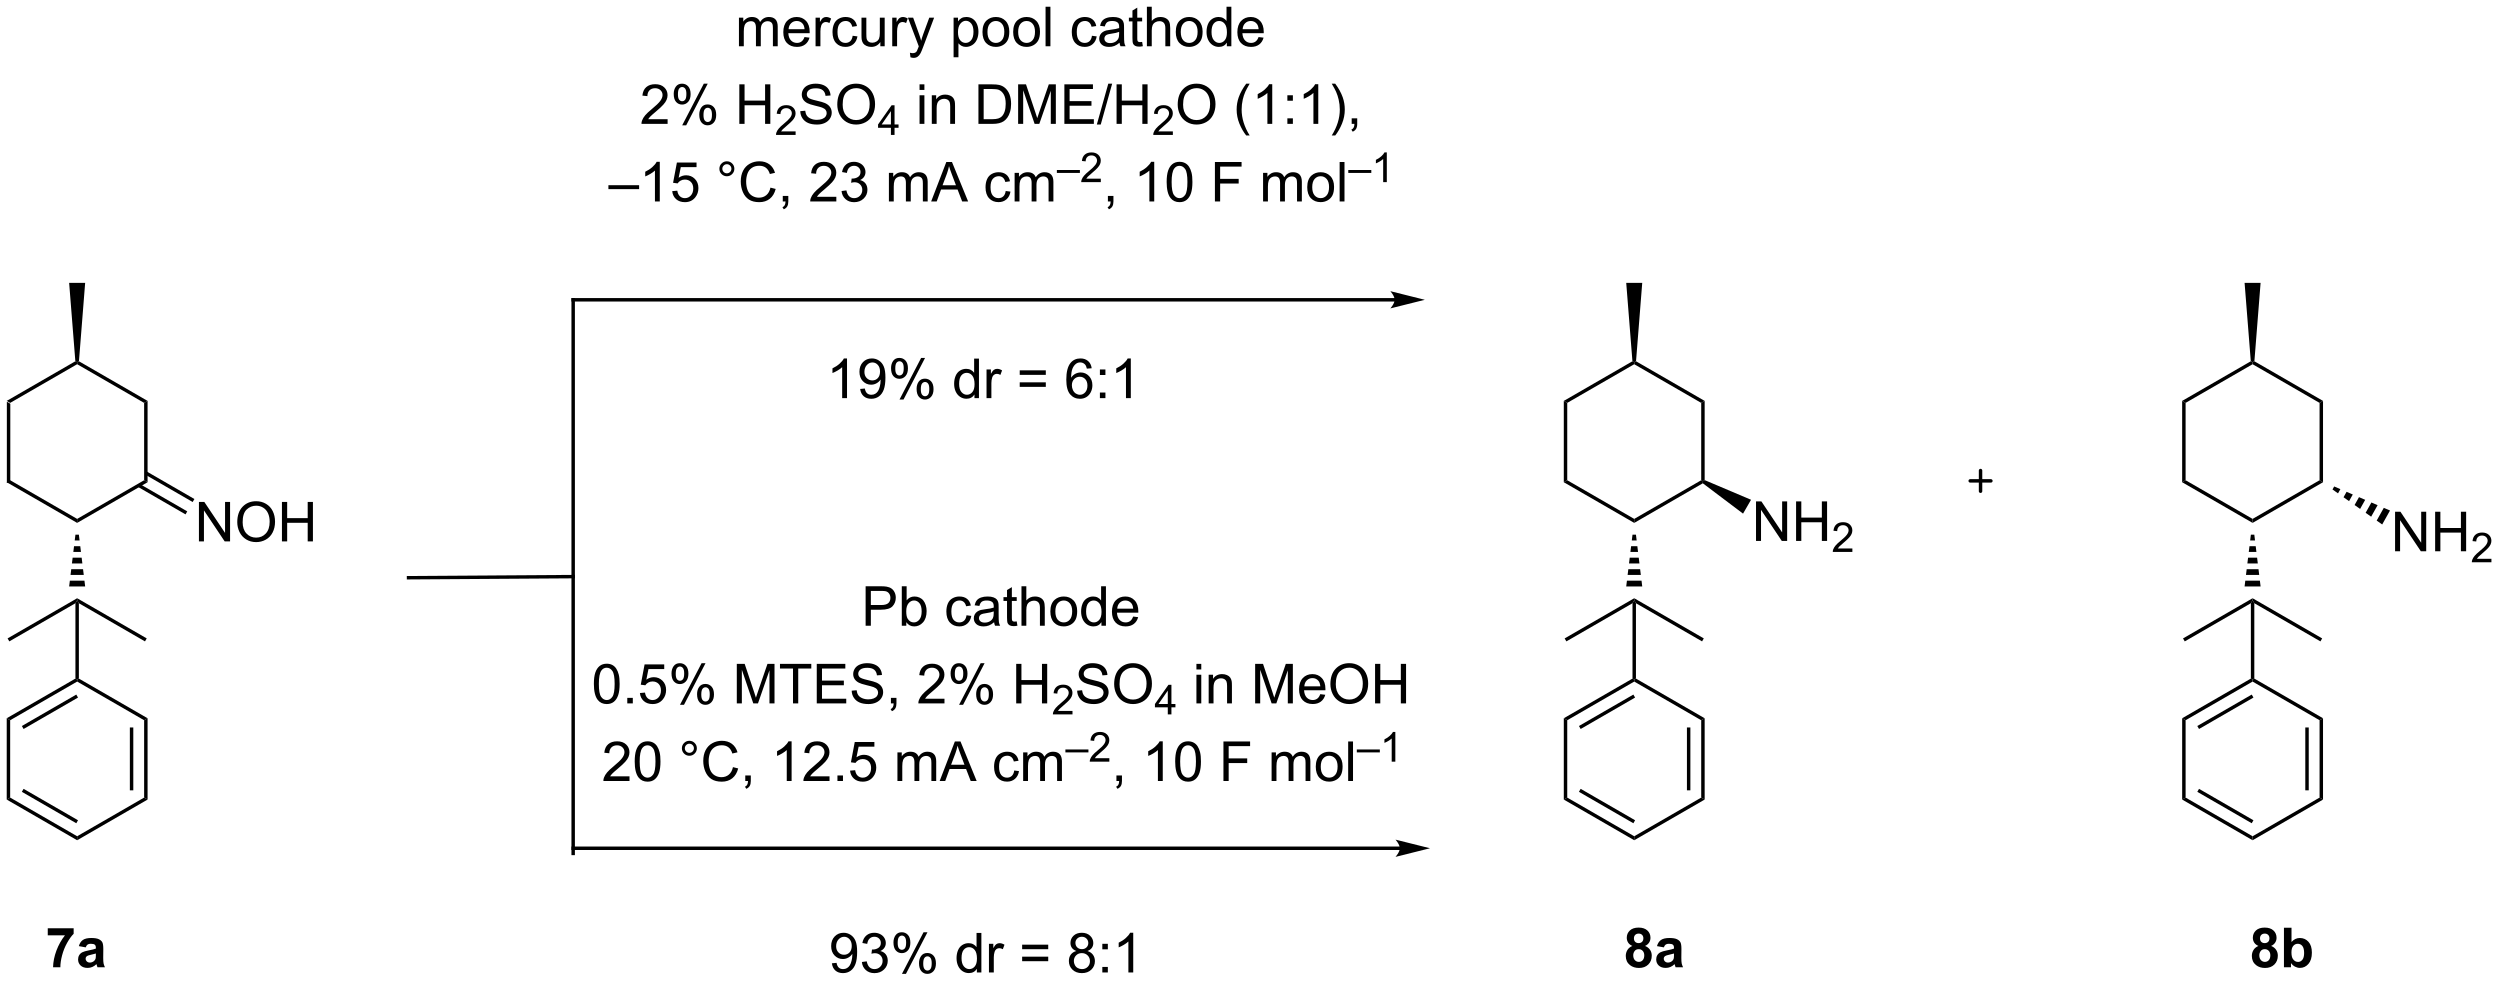 <?xml version="1.0" encoding="UTF-8"?>
<!DOCTYPE svg PUBLIC '-//W3C//DTD SVG 1.0//EN'
          'http://www.w3.org/TR/2001/REC-SVG-20010904/DTD/svg10.dtd'>
<svg stroke-dasharray="none" shape-rendering="auto" xmlns="http://www.w3.org/2000/svg" font-family="'Dialog'" text-rendering="auto" width="994" fill-opacity="1" color-interpolation="auto" color-rendering="auto" preserveAspectRatio="xMidYMid meet" font-size="12px" viewBox="0 0 994 390" fill="black" xmlns:xlink="http://www.w3.org/1999/xlink" stroke="black" image-rendering="auto" stroke-miterlimit="10" stroke-linecap="square" stroke-linejoin="miter" font-style="normal" stroke-width="1" height="390" stroke-dashoffset="0" font-weight="normal" stroke-opacity="1"
><!--Generated by the Batik Graphics2D SVG Generator--><defs id="genericDefs"
  /><g
  ><defs id="defs1"
    ><clipPath clipPathUnits="userSpaceOnUse" id="clipPath1"
      ><path d="M0.646 4.321 L373.107 4.321 L373.107 150.518 L0.646 150.518 L0.646 4.321 Z"
      /></clipPath
      ><clipPath clipPathUnits="userSpaceOnUse" id="clipPath2"
      ><path d="M51.754 256.391 L51.754 398.523 L413.86 398.523 L413.86 256.391 Z"
      /></clipPath
    ></defs
    ><g transform="scale(2.667,2.667) translate(-0.646,-4.321) matrix(1.029,0,0,1.029,-52.589,-259.403)"
    ><path d="M52.727 314.496 L53.227 314.784 L53.227 325.996 L52.727 326.284 Z" stroke="none" clip-path="url(#clipPath2)"
    /></g
    ><g transform="matrix(2.743,0,0,2.743,-141.959,-703.264)"
    ><path d="M52.727 326.284 L53.227 325.996 L62.936 331.601 L62.936 332.179 Z" stroke="none" clip-path="url(#clipPath2)"
    /></g
    ><g transform="matrix(2.743,0,0,2.743,-141.959,-703.264)"
    ><path d="M62.936 332.179 L62.936 331.601 L72.645 325.996 L73.145 326.284 Z" stroke="none" clip-path="url(#clipPath2)"
    /></g
    ><g transform="matrix(2.743,0,0,2.743,-141.959,-703.264)"
    ><path d="M73.145 326.284 L72.645 325.996 L72.645 314.784 L73.145 314.496 Z" stroke="none" clip-path="url(#clipPath2)"
    /></g
    ><g transform="matrix(2.743,0,0,2.743,-141.959,-703.264)"
    ><path d="M73.145 314.496 L72.645 314.784 L62.936 309.179 L62.936 308.89 L63.197 308.752 Z" stroke="none" clip-path="url(#clipPath2)"
    /></g
    ><g transform="matrix(2.743,0,0,2.743,-141.959,-703.264)"
    ><path d="M62.675 308.752 L62.936 308.89 L62.936 309.179 L53.227 314.784 L52.727 314.496 Z" stroke="none" clip-path="url(#clipPath2)"
    /></g
    ><g transform="matrix(2.743,0,0,2.743,-141.959,-703.264)"
    ><path d="M63.197 308.752 L62.936 308.89 L62.675 308.752 L61.776 297.39 L64.096 297.39 Z" stroke="none" clip-path="url(#clipPath2)"
    /></g
    ><g transform="matrix(2.743,0,0,2.743,-141.959,-703.264)"
    ><path d="M63.186 333.89 L63.287 334.723 L62.585 334.723 L62.686 333.89 ZM63.388 335.557 L63.489 336.39 L62.382 336.39 L62.484 335.557 ZM63.59 337.223 L63.691 338.057 L62.18 338.057 L62.281 337.223 ZM63.792 338.89 L63.894 339.723 L61.978 339.723 L62.079 338.89 ZM63.995 340.557 L64.096 341.39 L61.776 341.39 L61.877 340.557 Z" stroke="none" clip-path="url(#clipPath2)"
    /></g
    ><g transform="matrix(2.743,0,0,2.743,-141.959,-703.264)"
    ><path d="M62.936 343.101 L62.936 343.39 L62.686 343.823 L53.102 349.356 L52.852 348.923 Z" stroke="none" clip-path="url(#clipPath2)"
    /></g
    ><g transform="matrix(2.743,0,0,2.743,-141.959,-703.264)"
    ><path d="M80.589 334.865 L80.589 329.138 L81.367 329.138 L84.375 333.633 L84.375 329.138 L85.102 329.138 L85.102 334.865 L84.323 334.865 L81.315 330.365 L81.315 334.865 L80.589 334.865 ZM86.145 332.076 Q86.145 330.649 86.91 329.844 Q87.676 329.037 88.887 329.037 Q89.679 329.037 90.314 329.417 Q90.952 329.795 91.285 330.472 Q91.621 331.149 91.621 332.008 Q91.621 332.881 91.27 333.568 Q90.918 334.256 90.272 334.61 Q89.629 334.964 88.882 334.964 Q88.075 334.964 87.436 334.573 Q86.801 334.18 86.473 333.506 Q86.145 332.829 86.145 332.076 ZM86.926 332.086 Q86.926 333.123 87.481 333.719 Q88.038 334.313 88.879 334.313 Q89.733 334.313 90.285 333.711 Q90.84 333.11 90.84 332.006 Q90.84 331.305 90.603 330.784 Q90.366 330.263 89.91 329.977 Q89.457 329.688 88.89 329.688 Q88.085 329.688 87.504 330.243 Q86.926 330.795 86.926 332.086 ZM92.62 334.865 L92.62 329.138 L93.378 329.138 L93.378 331.49 L96.354 331.49 L96.354 329.138 L97.112 329.138 L97.112 334.865 L96.354 334.865 L96.354 332.164 L93.378 332.164 L93.378 334.865 L92.62 334.865 Z" stroke="none" clip-path="url(#clipPath2)"
    /></g
    ><g transform="matrix(2.743,0,0,2.743,-141.959,-703.264)"
    ><path d="M71.735 326.954 L78.646 330.944 L78.896 330.511 L71.985 326.521 ZM72.77 325.161 L79.681 329.152 L79.931 328.719 L73.02 324.728 Z" stroke="none" clip-path="url(#clipPath2)"
    /></g
    ><g transform="matrix(2.743,0,0,2.743,-141.959,-703.264)"
    ><path d="M63.186 343.823 L62.936 343.39 L62.936 343.101 L73.02 348.923 L72.77 349.356 Z" stroke="none" clip-path="url(#clipPath2)"
    /></g
    ><g transform="matrix(2.743,0,0,2.743,-141.959,-703.264)"
    ><path d="M62.686 343.823 L62.936 343.39 L63.186 343.823 L63.186 354.746 L62.936 354.89 L62.686 354.746 Z" stroke="none" clip-path="url(#clipPath2)"
    /></g
    ><g transform="matrix(2.743,0,0,2.743,-141.959,-703.264)"
    ><path d="M62.686 354.746 L62.936 354.89 L62.936 355.179 L53.227 360.784 L52.727 360.496 ZM62.811 357.064 L54.922 361.619 L55.172 362.052 L63.061 357.497 Z" stroke="none" clip-path="url(#clipPath2)"
    /></g
    ><g transform="matrix(2.743,0,0,2.743,-141.959,-703.264)"
    ><path d="M52.727 360.496 L53.227 360.784 L53.227 371.996 L52.727 372.284 Z" stroke="none" clip-path="url(#clipPath2)"
    /></g
    ><g transform="matrix(2.743,0,0,2.743,-141.959,-703.264)"
    ><path d="M52.727 372.284 L53.227 371.996 L62.936 377.601 L62.936 378.179 ZM54.922 371.161 L62.811 375.716 L63.061 375.283 L55.172 370.728 Z" stroke="none" clip-path="url(#clipPath2)"
    /></g
    ><g transform="matrix(2.743,0,0,2.743,-141.959,-703.264)"
    ><path d="M62.936 378.179 L62.936 377.601 L72.645 371.996 L73.145 372.284 Z" stroke="none" clip-path="url(#clipPath2)"
    /></g
    ><g transform="matrix(2.743,0,0,2.743,-141.959,-703.264)"
    ><path d="M73.145 372.284 L72.645 371.996 L72.645 360.784 L73.145 360.496 ZM71.075 370.945 L71.075 361.835 L70.575 361.835 L70.575 370.945 Z" stroke="none" clip-path="url(#clipPath2)"
    /></g
    ><g transform="matrix(2.743,0,0,2.743,-141.959,-703.264)"
    ><path d="M73.145 360.496 L72.645 360.784 L62.936 355.179 L62.936 354.89 L63.186 354.746 Z" stroke="none" clip-path="url(#clipPath2)"
    /></g
    ><g transform="matrix(2.743,0,0,2.743,-141.959,-703.264)"
    ><path d="M253.91 299.59 L134.835 299.59 L134.585 299.59 L134.585 300.09 L134.835 300.09 L253.91 300.09 L254.16 300.09 L254.16 299.59 L253.91 299.59 ZM258.285 299.84 L253.285 298.59 C253.285 298.59 253.91 299.293 253.91 299.84 C253.91 300.387 253.285 301.09 253.285 301.09 Z" stroke="none" clip-path="url(#clipPath2)"
    /></g
    ><g transform="matrix(2.743,0,0,2.743,-141.959,-703.264)"
    ><path d="M254.66 379.09 L134.835 379.09 L134.585 379.09 L134.585 379.59 L134.835 379.59 L254.66 379.59 L254.91 379.59 L254.91 379.09 L254.66 379.09 ZM259.035 379.34 L254.035 378.09 C254.035 378.09 254.66 378.793 254.66 379.34 C254.66 379.887 254.035 380.59 254.035 380.59 Z" stroke="none" clip-path="url(#clipPath2)"
    /></g
    ><g transform="matrix(2.743,0,0,2.743,-141.959,-703.264)"
    ><path d="M135.085 380.09 L135.085 299.84 L135.085 299.59 L134.585 299.59 L134.585 299.84 L134.585 380.09 L134.585 380.34 L135.085 380.34 L135.085 380.09 Z" stroke="none" clip-path="url(#clipPath2)"
    /></g
    ><g transform="matrix(2.743,0,0,2.743,-141.959,-703.264)"
    ><path d="M134.833 339.715 L110.969 339.876 L110.719 339.878 L110.722 340.378 L110.972 340.376 L134.837 340.215 L135.087 340.214 L135.083 339.714 L134.833 339.715 Z" stroke="none" clip-path="url(#clipPath2)"
    /></g
    ><g transform="matrix(2.743,0,0,2.743,-141.959,-703.264)"
    ><path d="M158.864 263.09 L158.864 258.942 L159.492 258.942 L159.492 259.522 Q159.687 259.218 160.01 259.033 Q160.335 258.848 160.75 258.848 Q161.21 258.848 161.505 259.041 Q161.802 259.231 161.921 259.574 Q162.413 258.848 163.203 258.848 Q163.82 258.848 164.15 259.189 Q164.484 259.53 164.484 260.241 L164.484 263.09 L163.786 263.09 L163.786 260.475 Q163.786 260.053 163.716 259.869 Q163.648 259.684 163.468 259.572 Q163.288 259.457 163.046 259.457 Q162.609 259.457 162.32 259.749 Q162.031 260.038 162.031 260.678 L162.031 263.09 L161.328 263.09 L161.328 260.395 Q161.328 259.926 161.156 259.692 Q160.984 259.457 160.593 259.457 Q160.296 259.457 160.044 259.613 Q159.794 259.77 159.679 260.072 Q159.567 260.371 159.567 260.936 L159.567 263.09 L158.864 263.09 ZM168.367 261.754 L169.093 261.843 Q168.921 262.481 168.455 262.832 Q167.992 263.184 167.27 263.184 Q166.359 263.184 165.825 262.624 Q165.294 262.061 165.294 261.051 Q165.294 260.004 165.833 259.426 Q166.372 258.848 167.231 258.848 Q168.062 258.848 168.588 259.416 Q169.117 259.981 169.117 261.007 Q169.117 261.069 169.114 261.194 L166.02 261.194 Q166.059 261.879 166.406 262.244 Q166.755 262.606 167.273 262.606 Q167.661 262.606 167.934 262.402 Q168.208 262.199 168.367 261.754 ZM166.059 260.616 L168.375 260.616 Q168.328 260.093 168.109 259.832 Q167.773 259.426 167.239 259.426 Q166.755 259.426 166.424 259.752 Q166.093 260.074 166.059 260.616 ZM169.97 263.09 L169.97 258.942 L170.602 258.942 L170.602 259.569 Q170.845 259.129 171.048 258.988 Q171.253 258.848 171.501 258.848 Q171.855 258.848 172.222 259.074 L171.98 259.725 Q171.722 259.574 171.464 259.574 Q171.235 259.574 171.05 259.712 Q170.868 259.85 170.79 260.098 Q170.673 260.473 170.673 260.918 L170.673 263.09 L169.97 263.09 ZM175.347 261.569 L176.04 261.66 Q175.925 262.374 175.459 262.78 Q174.993 263.184 174.313 263.184 Q173.462 263.184 172.944 262.627 Q172.425 262.069 172.425 261.03 Q172.425 260.358 172.647 259.856 Q172.871 259.35 173.326 259.1 Q173.782 258.848 174.316 258.848 Q174.993 258.848 175.423 259.189 Q175.852 259.53 175.972 260.16 L175.29 260.264 Q175.191 259.848 174.944 259.637 Q174.696 259.426 174.345 259.426 Q173.813 259.426 173.48 259.806 Q173.149 260.186 173.149 261.012 Q173.149 261.848 173.47 262.228 Q173.79 262.606 174.305 262.606 Q174.72 262.606 174.996 262.353 Q175.274 262.098 175.347 261.569 ZM179.36 263.09 L179.36 262.481 Q178.876 263.184 178.042 263.184 Q177.675 263.184 177.357 263.043 Q177.04 262.902 176.884 262.689 Q176.73 262.475 176.667 262.168 Q176.626 261.96 176.626 261.512 L176.626 258.942 L177.329 258.942 L177.329 261.241 Q177.329 261.793 177.371 261.983 Q177.438 262.262 177.652 262.421 Q177.868 262.577 178.183 262.577 Q178.501 262.577 178.777 262.416 Q179.055 262.254 179.17 261.975 Q179.285 261.694 179.285 261.163 L179.285 258.942 L179.988 258.942 L179.988 263.09 L179.36 263.09 ZM181.083 263.09 L181.083 258.942 L181.716 258.942 L181.716 259.569 Q181.958 259.129 182.161 258.988 Q182.367 258.848 182.614 258.848 Q182.968 258.848 183.335 259.074 L183.093 259.725 Q182.835 259.574 182.578 259.574 Q182.348 259.574 182.163 259.712 Q181.981 259.85 181.903 260.098 Q181.786 260.473 181.786 260.918 L181.786 263.09 L181.083 263.09 ZM183.723 264.689 L183.645 264.027 Q183.875 264.09 184.046 264.09 Q184.281 264.09 184.421 264.012 Q184.562 263.934 184.653 263.793 Q184.718 263.689 184.867 263.27 Q184.887 263.212 184.929 263.098 L183.356 258.942 L184.114 258.942 L184.976 261.343 Q185.145 261.801 185.278 262.303 Q185.398 261.819 185.567 261.358 L186.453 258.942 L187.156 258.942 L185.578 263.16 Q185.325 263.845 185.184 264.103 Q184.997 264.449 184.755 264.611 Q184.512 264.775 184.177 264.775 Q183.973 264.775 183.723 264.689 ZM189.977 264.681 L189.977 258.942 L190.618 258.942 L190.618 259.481 Q190.845 259.163 191.128 259.007 Q191.415 258.848 191.821 258.848 Q192.352 258.848 192.759 259.121 Q193.165 259.395 193.371 259.892 Q193.579 260.389 193.579 260.983 Q193.579 261.621 193.35 262.132 Q193.121 262.639 192.686 262.913 Q192.251 263.184 191.769 263.184 Q191.417 263.184 191.139 263.035 Q190.86 262.887 190.68 262.66 L190.68 264.681 L189.977 264.681 ZM190.613 261.038 Q190.613 261.84 190.936 262.223 Q191.261 262.606 191.722 262.606 Q192.191 262.606 192.524 262.21 Q192.86 261.811 192.86 260.981 Q192.86 260.186 192.532 259.793 Q192.207 259.397 191.753 259.397 Q191.305 259.397 190.959 259.819 Q190.613 260.238 190.613 261.038 ZM194.163 261.014 Q194.163 259.863 194.804 259.309 Q195.341 258.848 196.109 258.848 Q196.966 258.848 197.507 259.408 Q198.052 259.968 198.052 260.957 Q198.052 261.757 197.809 262.218 Q197.57 262.676 197.112 262.931 Q196.653 263.184 196.109 263.184 Q195.239 263.184 194.7 262.627 Q194.163 262.067 194.163 261.014 ZM194.887 261.014 Q194.887 261.811 195.234 262.21 Q195.583 262.606 196.109 262.606 Q196.632 262.606 196.979 262.207 Q197.328 261.809 197.328 260.991 Q197.328 260.223 196.979 259.827 Q196.63 259.428 196.109 259.428 Q195.583 259.428 195.234 259.824 Q194.887 260.218 194.887 261.014 ZM198.613 261.014 Q198.613 259.863 199.253 259.309 Q199.79 258.848 200.558 258.848 Q201.415 258.848 201.957 259.408 Q202.501 259.968 202.501 260.957 Q202.501 261.757 202.259 262.218 Q202.019 262.676 201.561 262.931 Q201.102 263.184 200.558 263.184 Q199.688 263.184 199.149 262.627 Q198.613 262.067 198.613 261.014 ZM199.337 261.014 Q199.337 261.811 199.683 262.21 Q200.032 262.606 200.558 262.606 Q201.082 262.606 201.428 262.207 Q201.777 261.809 201.777 260.991 Q201.777 260.223 201.428 259.827 Q201.079 259.428 200.558 259.428 Q200.032 259.428 199.683 259.824 Q199.337 260.218 199.337 261.014 ZM203.309 263.09 L203.309 257.363 L204.012 257.363 L204.012 263.09 L203.309 263.09 ZM210.031 261.569 L210.723 261.66 Q210.609 262.374 210.143 262.78 Q209.677 263.184 208.997 263.184 Q208.145 263.184 207.627 262.627 Q207.109 262.069 207.109 261.03 Q207.109 260.358 207.33 259.856 Q207.554 259.35 208.01 259.1 Q208.466 258.848 209 258.848 Q209.677 258.848 210.106 259.189 Q210.536 259.53 210.656 260.16 L209.973 260.264 Q209.875 259.848 209.627 259.637 Q209.38 259.426 209.028 259.426 Q208.497 259.426 208.163 259.806 Q207.833 260.186 207.833 261.012 Q207.833 261.848 208.153 262.228 Q208.473 262.606 208.989 262.606 Q209.403 262.606 209.679 262.353 Q209.958 262.098 210.031 261.569 ZM214.031 262.577 Q213.64 262.91 213.278 263.048 Q212.919 263.184 212.505 263.184 Q211.82 263.184 211.453 262.85 Q211.085 262.514 211.085 261.996 Q211.085 261.692 211.223 261.439 Q211.364 261.186 211.588 261.035 Q211.812 260.882 212.093 260.803 Q212.302 260.749 212.718 260.699 Q213.57 260.598 213.973 260.457 Q213.976 260.311 213.976 260.272 Q213.976 259.843 213.778 259.668 Q213.507 259.428 212.976 259.428 Q212.481 259.428 212.244 259.603 Q212.007 259.777 211.895 260.218 L211.208 260.124 Q211.302 259.684 211.515 259.413 Q211.731 259.139 212.137 258.994 Q212.544 258.848 213.078 258.848 Q213.609 258.848 213.94 258.973 Q214.273 259.098 214.429 259.288 Q214.585 259.475 214.648 259.764 Q214.684 259.944 214.684 260.413 L214.684 261.35 Q214.684 262.332 214.729 262.593 Q214.773 262.85 214.906 263.09 L214.171 263.09 Q214.062 262.871 214.031 262.577 ZM213.973 261.007 Q213.591 261.163 212.825 261.272 Q212.39 261.335 212.21 261.413 Q212.031 261.491 211.932 261.642 Q211.835 261.793 211.835 261.975 Q211.835 262.257 212.049 262.444 Q212.262 262.632 212.671 262.632 Q213.078 262.632 213.393 262.455 Q213.71 262.277 213.859 261.968 Q213.973 261.731 213.973 261.264 L213.973 261.007 ZM217.308 262.46 L217.41 263.082 Q217.113 263.145 216.878 263.145 Q216.496 263.145 216.285 263.025 Q216.074 262.902 215.988 262.705 Q215.902 262.507 215.902 261.874 L215.902 259.488 L215.386 259.488 L215.386 258.942 L215.902 258.942 L215.902 257.913 L216.602 257.491 L216.602 258.942 L217.308 258.942 L217.308 259.488 L216.602 259.488 L216.602 261.913 Q216.602 262.215 216.639 262.301 Q216.675 262.387 216.759 262.439 Q216.845 262.488 217.001 262.488 Q217.118 262.488 217.308 262.46 ZM217.997 263.09 L217.997 257.363 L218.7 257.363 L218.7 259.418 Q219.192 258.848 219.942 258.848 Q220.403 258.848 220.742 259.03 Q221.083 259.21 221.229 259.53 Q221.375 259.85 221.375 260.46 L221.375 263.09 L220.671 263.09 L220.671 260.46 Q220.671 259.934 220.442 259.694 Q220.216 259.452 219.796 259.452 Q219.484 259.452 219.208 259.616 Q218.934 259.777 218.817 260.056 Q218.7 260.332 218.7 260.819 L218.7 263.09 L217.997 263.09 ZM222.183 261.014 Q222.183 259.863 222.824 259.309 Q223.36 258.848 224.128 258.848 Q224.985 258.848 225.527 259.408 Q226.071 259.968 226.071 260.957 Q226.071 261.757 225.829 262.218 Q225.589 262.676 225.131 262.931 Q224.673 263.184 224.128 263.184 Q223.259 263.184 222.72 262.627 Q222.183 262.067 222.183 261.014 ZM222.907 261.014 Q222.907 261.811 223.253 262.21 Q223.602 262.606 224.128 262.606 Q224.652 262.606 224.998 262.207 Q225.347 261.809 225.347 260.991 Q225.347 260.223 224.998 259.827 Q224.649 259.428 224.128 259.428 Q223.602 259.428 223.253 259.824 Q222.907 260.218 222.907 261.014 ZM229.585 263.09 L229.585 262.567 Q229.192 263.184 228.427 263.184 Q227.929 263.184 227.512 262.91 Q227.098 262.637 226.869 262.147 Q226.64 261.655 226.64 261.02 Q226.64 260.397 226.846 259.892 Q227.054 259.387 227.468 259.119 Q227.882 258.848 228.395 258.848 Q228.77 258.848 229.062 259.007 Q229.356 259.163 229.538 259.418 L229.538 257.363 L230.239 257.363 L230.239 263.09 L229.585 263.09 ZM227.364 261.02 Q227.364 261.817 227.7 262.212 Q228.036 262.606 228.492 262.606 Q228.953 262.606 229.275 262.228 Q229.598 261.85 229.598 261.077 Q229.598 260.225 229.27 259.827 Q228.942 259.428 228.46 259.428 Q227.992 259.428 227.677 259.811 Q227.364 260.194 227.364 261.02 ZM234.183 261.754 L234.91 261.843 Q234.738 262.481 234.272 262.832 Q233.808 263.184 233.087 263.184 Q232.175 263.184 231.641 262.624 Q231.11 262.061 231.11 261.051 Q231.11 260.004 231.649 259.426 Q232.188 258.848 233.048 258.848 Q233.878 258.848 234.404 259.416 Q234.933 259.981 234.933 261.007 Q234.933 261.069 234.93 261.194 L231.837 261.194 Q231.876 261.879 232.222 262.244 Q232.571 262.606 233.089 262.606 Q233.477 262.606 233.751 262.402 Q234.024 262.199 234.183 261.754 ZM231.876 260.616 L234.191 260.616 Q234.144 260.093 233.925 259.832 Q233.589 259.426 233.055 259.426 Q232.571 259.426 232.24 259.752 Q231.91 260.074 231.876 260.616 Z" stroke="none" clip-path="url(#clipPath2)"
    /></g
    ><g transform="matrix(2.743,0,0,2.743,-141.959,-703.264)"
    ><path d="M148.523 273.663 L148.523 274.34 L144.736 274.34 Q144.728 274.085 144.82 273.85 Q144.963 273.465 145.28 273.09 Q145.601 272.715 146.202 272.223 Q147.135 271.457 147.463 271.009 Q147.791 270.561 147.791 270.163 Q147.791 269.746 147.492 269.46 Q147.195 269.171 146.713 269.171 Q146.205 269.171 145.9 269.475 Q145.596 269.78 145.593 270.319 L144.869 270.246 Q144.945 269.436 145.429 269.014 Q145.913 268.59 146.728 268.59 Q147.554 268.59 148.033 269.048 Q148.515 269.504 148.515 270.178 Q148.515 270.522 148.374 270.856 Q148.234 271.186 147.905 271.553 Q147.58 271.921 146.822 272.561 Q146.189 273.093 146.01 273.283 Q145.83 273.473 145.713 273.663 L148.523 273.663 ZM149.41 269.988 Q149.41 269.374 149.717 268.944 Q150.027 268.514 150.613 268.514 Q151.152 268.514 151.503 268.9 Q151.857 269.285 151.857 270.03 Q151.857 270.757 151.501 271.15 Q151.144 271.543 150.62 271.543 Q150.1 271.543 149.753 271.158 Q149.41 270.77 149.41 269.988 ZM150.631 268.999 Q150.37 268.999 150.196 269.225 Q150.021 269.452 150.021 270.059 Q150.021 270.608 150.196 270.835 Q150.373 271.059 150.631 271.059 Q150.896 271.059 151.071 270.832 Q151.245 270.606 151.245 270.004 Q151.245 269.449 151.068 269.225 Q150.894 268.999 150.631 268.999 ZM150.636 274.551 L153.769 268.514 L154.339 268.514 L151.217 274.551 L150.636 274.551 ZM153.113 272.996 Q153.113 272.379 153.42 271.952 Q153.73 271.522 154.318 271.522 Q154.857 271.522 155.212 271.908 Q155.566 272.293 155.566 273.038 Q155.566 273.764 155.206 274.158 Q154.85 274.551 154.323 274.551 Q153.803 274.551 153.456 274.163 Q153.113 273.772 153.113 272.996 ZM154.339 272.007 Q154.073 272.007 153.899 272.233 Q153.725 272.46 153.725 273.067 Q153.725 273.613 153.899 273.84 Q154.076 274.067 154.334 274.067 Q154.605 274.067 154.777 273.84 Q154.951 273.613 154.951 273.012 Q154.951 272.457 154.774 272.233 Q154.6 272.007 154.339 272.007 ZM158.92 274.34 L158.92 268.613 L159.678 268.613 L159.678 270.965 L162.654 270.965 L162.654 268.613 L163.412 268.613 L163.412 274.34 L162.654 274.34 L162.654 271.639 L159.678 271.639 L159.678 274.34 L158.92 274.34 Z" stroke="none" clip-path="url(#clipPath2)"
    /></g
    ><g transform="matrix(2.743,0,0,2.743,-141.959,-703.264)"
    ><path d="M167.078 275.432 L167.078 275.94 L164.238 275.94 Q164.232 275.749 164.301 275.573 Q164.408 275.284 164.646 275.002 Q164.887 274.721 165.338 274.352 Q166.037 273.778 166.283 273.442 Q166.529 273.106 166.529 272.807 Q166.529 272.495 166.305 272.28 Q166.082 272.063 165.721 272.063 Q165.34 272.063 165.111 272.292 Q164.883 272.52 164.881 272.924 L164.338 272.87 Q164.394 272.262 164.758 271.946 Q165.121 271.627 165.732 271.627 Q166.351 271.627 166.711 271.971 Q167.072 272.313 167.072 272.819 Q167.072 273.077 166.967 273.327 Q166.861 273.575 166.615 273.85 Q166.371 274.125 165.803 274.606 Q165.328 275.005 165.193 275.147 Q165.059 275.29 164.971 275.432 L167.078 275.432 Z" stroke="none" clip-path="url(#clipPath2)"
    /></g
    ><g transform="matrix(2.743,0,0,2.743,-141.959,-703.264)"
    ><path d="M167.753 272.499 L168.469 272.436 Q168.518 272.866 168.703 273.142 Q168.891 273.418 169.281 273.587 Q169.672 273.757 170.159 273.757 Q170.594 273.757 170.925 273.629 Q171.258 273.499 171.419 273.275 Q171.581 273.051 171.581 272.785 Q171.581 272.514 171.425 272.314 Q171.268 272.113 170.909 271.975 Q170.68 271.887 169.891 271.697 Q169.102 271.507 168.784 271.34 Q168.375 271.124 168.172 270.806 Q167.972 270.488 167.972 270.093 Q167.972 269.66 168.216 269.283 Q168.464 268.905 168.935 268.71 Q169.409 268.514 169.987 268.514 Q170.625 268.514 171.11 268.72 Q171.597 268.926 171.857 269.324 Q172.12 269.723 172.141 270.225 L171.414 270.28 Q171.354 269.738 171.016 269.462 Q170.68 269.184 170.018 269.184 Q169.331 269.184 169.016 269.436 Q168.703 269.686 168.703 270.043 Q168.703 270.35 168.925 270.551 Q169.143 270.749 170.068 270.96 Q170.992 271.168 171.336 271.324 Q171.836 271.553 172.073 271.908 Q172.313 272.262 172.313 272.723 Q172.313 273.178 172.05 273.585 Q171.789 273.988 171.297 274.215 Q170.808 274.439 170.196 274.439 Q169.417 274.439 168.891 274.212 Q168.367 273.983 168.068 273.53 Q167.768 273.074 167.753 272.499 ZM173.117 271.551 Q173.117 270.124 173.883 269.319 Q174.649 268.512 175.86 268.512 Q176.651 268.512 177.287 268.892 Q177.925 269.27 178.258 269.947 Q178.594 270.624 178.594 271.483 Q178.594 272.356 178.242 273.043 Q177.891 273.731 177.245 274.085 Q176.602 274.439 175.854 274.439 Q175.047 274.439 174.409 274.048 Q173.774 273.655 173.446 272.981 Q173.117 272.303 173.117 271.551 ZM173.899 271.561 Q173.899 272.598 174.453 273.194 Q175.011 273.788 175.852 273.788 Q176.706 273.788 177.258 273.186 Q177.813 272.585 177.813 271.481 Q177.813 270.78 177.576 270.259 Q177.339 269.738 176.883 269.452 Q176.43 269.163 175.862 269.163 Q175.058 269.163 174.477 269.718 Q173.899 270.27 173.899 271.561 Z" stroke="none" clip-path="url(#clipPath2)"
    /></g
    ><g transform="matrix(2.743,0,0,2.743,-141.959,-703.264)"
    ><path d="M180.892 275.94 L180.892 274.911 L179.028 274.911 L179.028 274.428 L180.989 271.645 L181.419 271.645 L181.419 274.428 L181.999 274.428 L181.999 274.911 L181.419 274.911 L181.419 275.94 L180.892 275.94 ZM180.892 274.428 L180.892 272.491 L179.548 274.428 L180.892 274.428 Z" stroke="none" clip-path="url(#clipPath2)"
    /></g
    ><g transform="matrix(2.743,0,0,2.743,-141.959,-703.264)"
    ><path d="M185.043 269.421 L185.043 268.613 L185.746 268.613 L185.746 269.421 L185.043 269.421 ZM185.043 274.34 L185.043 270.192 L185.746 270.192 L185.746 274.34 L185.043 274.34 ZM186.818 274.34 L186.818 270.192 L187.451 270.192 L187.451 270.78 Q187.906 270.098 188.771 270.098 Q189.146 270.098 189.458 270.233 Q189.773 270.366 189.93 270.585 Q190.086 270.803 190.148 271.106 Q190.187 271.301 190.187 271.788 L190.187 274.34 L189.484 274.34 L189.484 271.817 Q189.484 271.387 189.401 271.173 Q189.32 270.96 189.112 270.835 Q188.904 270.707 188.622 270.707 Q188.172 270.707 187.846 270.994 Q187.521 271.277 187.521 272.074 L187.521 274.34 L186.818 274.34 ZM193.578 274.34 L193.578 268.613 L195.552 268.613 Q196.219 268.613 196.57 268.694 Q197.062 268.809 197.411 269.106 Q197.864 269.488 198.089 270.085 Q198.312 270.678 198.312 271.444 Q198.312 272.098 198.159 272.603 Q198.008 273.106 197.768 273.436 Q197.531 273.764 197.247 273.955 Q196.966 274.145 196.565 274.244 Q196.164 274.34 195.646 274.34 L193.578 274.34 ZM194.336 273.663 L195.56 273.663 Q196.125 273.663 196.448 273.559 Q196.771 273.452 196.961 273.262 Q197.232 272.991 197.38 272.538 Q197.531 272.082 197.531 271.434 Q197.531 270.535 197.237 270.053 Q196.943 269.569 196.521 269.405 Q196.216 269.288 195.539 269.288 L194.336 269.288 L194.336 273.663 ZM199.332 274.34 L199.332 268.613 L200.473 268.613 L201.829 272.668 Q202.017 273.233 202.103 273.514 Q202.199 273.202 202.407 272.598 L203.777 268.613 L204.798 268.613 L204.798 274.34 L204.066 274.34 L204.066 269.546 L202.402 274.34 L201.72 274.34 L200.064 269.465 L200.064 274.34 L199.332 274.34 ZM206.035 274.34 L206.035 268.613 L210.176 268.613 L210.176 269.288 L206.793 269.288 L206.793 271.043 L209.962 271.043 L209.962 271.715 L206.793 271.715 L206.793 273.663 L210.309 273.663 L210.309 274.34 L206.035 274.34 ZM210.738 274.439 L212.4 268.514 L212.962 268.514 L211.306 274.439 L210.738 274.439 ZM213.601 274.34 L213.601 268.613 L214.359 268.613 L214.359 270.965 L217.336 270.965 L217.336 268.613 L218.094 268.613 L218.094 274.34 L217.336 274.34 L217.336 271.639 L214.359 271.639 L214.359 274.34 L213.601 274.34 Z" stroke="none" clip-path="url(#clipPath2)"
    /></g
    ><g transform="matrix(2.743,0,0,2.743,-141.959,-703.264)"
    ><path d="M221.76 275.432 L221.76 275.94 L218.92 275.94 Q218.914 275.749 218.982 275.573 Q219.09 275.284 219.328 275.002 Q219.568 274.721 220.019 274.352 Q220.719 273.778 220.965 273.442 Q221.211 273.106 221.211 272.807 Q221.211 272.495 220.986 272.28 Q220.764 272.063 220.402 272.063 Q220.021 272.063 219.793 272.292 Q219.564 272.52 219.562 272.924 L219.019 272.87 Q219.076 272.262 219.439 271.946 Q219.803 271.627 220.414 271.627 Q221.033 271.627 221.393 271.971 Q221.754 272.313 221.754 272.819 Q221.754 273.077 221.648 273.327 Q221.543 273.575 221.297 273.85 Q221.053 274.125 220.484 274.606 Q220.01 275.005 219.875 275.147 Q219.74 275.29 219.652 275.432 L221.76 275.432 Z" stroke="none" clip-path="url(#clipPath2)"
    /></g
    ><g transform="matrix(2.743,0,0,2.743,-141.959,-703.264)"
    ><path d="M222.463 271.551 Q222.463 270.124 223.229 269.319 Q223.994 268.512 225.205 268.512 Q225.997 268.512 226.632 268.892 Q227.27 269.27 227.604 269.947 Q227.94 270.624 227.94 271.483 Q227.94 272.356 227.588 273.043 Q227.237 273.731 226.591 274.085 Q225.947 274.439 225.2 274.439 Q224.393 274.439 223.755 274.048 Q223.119 273.655 222.791 272.981 Q222.463 272.303 222.463 271.551 ZM223.244 271.561 Q223.244 272.598 223.799 273.194 Q224.356 273.788 225.197 273.788 Q226.052 273.788 226.604 273.186 Q227.158 272.585 227.158 271.481 Q227.158 270.78 226.922 270.259 Q226.685 269.738 226.229 269.452 Q225.776 269.163 225.208 269.163 Q224.403 269.163 223.822 269.718 Q223.244 270.27 223.244 271.561 ZM232.393 276.025 Q231.81 275.291 231.406 274.306 Q231.005 273.319 231.005 272.264 Q231.005 271.335 231.307 270.483 Q231.658 269.496 232.393 268.514 L232.895 268.514 Q232.424 269.327 232.27 269.676 Q232.033 270.215 231.895 270.801 Q231.729 271.53 231.729 272.27 Q231.729 274.147 232.895 276.025 L232.393 276.025 ZM236.166 274.34 L235.463 274.34 L235.463 269.858 Q235.208 270.1 234.797 270.343 Q234.385 270.585 234.057 270.707 L234.057 270.027 Q234.645 269.749 235.085 269.356 Q235.528 268.96 235.713 268.59 L236.166 268.59 L236.166 274.34 ZM238.358 270.991 L238.358 270.192 L239.157 270.192 L239.157 270.991 L238.358 270.991 ZM238.358 274.34 L238.358 273.538 L239.157 273.538 L239.157 274.34 L238.358 274.34 ZM242.838 274.34 L242.135 274.34 L242.135 269.858 Q241.88 270.1 241.468 270.343 Q241.057 270.585 240.729 270.707 L240.729 270.027 Q241.317 269.749 241.757 269.356 Q242.2 268.96 242.385 268.59 L242.838 268.59 L242.838 274.34 ZM245.295 276.025 L244.79 276.025 Q245.959 274.147 245.959 272.27 Q245.959 271.535 245.79 270.811 Q245.657 270.225 245.42 269.686 Q245.267 269.335 244.79 268.514 L245.295 268.514 Q246.03 269.496 246.381 270.483 Q246.681 271.335 246.681 272.264 Q246.681 273.319 246.277 274.306 Q245.873 275.291 245.295 276.025 ZM247.681 274.34 L247.681 273.538 L248.483 273.538 L248.483 274.34 Q248.483 274.783 248.326 275.053 Q248.17 275.324 247.829 275.473 L247.634 275.173 Q247.858 275.074 247.962 274.884 Q248.069 274.697 248.079 274.34 L247.681 274.34 Z" stroke="none" clip-path="url(#clipPath2)"
    /></g
    ><g transform="matrix(2.743,0,0,2.743,-141.959,-703.264)"
    ><path d="M139.943 283.801 L139.943 283.233 L144.394 283.233 L144.394 283.801 L139.943 283.801 ZM147.39 285.59 L146.687 285.59 L146.687 281.108 Q146.431 281.35 146.02 281.593 Q145.609 281.835 145.28 281.957 L145.28 281.277 Q145.869 280.999 146.309 280.606 Q146.752 280.21 146.937 279.84 L147.39 279.84 L147.39 285.59 ZM149.191 284.09 L149.928 284.027 Q150.011 284.567 150.308 284.837 Q150.607 285.108 151.029 285.108 Q151.537 285.108 151.889 284.725 Q152.24 284.343 152.24 283.71 Q152.24 283.108 151.902 282.762 Q151.566 282.413 151.019 282.413 Q150.678 282.413 150.404 282.569 Q150.131 282.723 149.975 282.968 L149.316 282.882 L149.87 279.942 L152.717 279.942 L152.717 280.613 L150.433 280.613 L150.123 282.152 Q150.639 281.793 151.206 281.793 Q151.956 281.793 152.472 282.314 Q152.988 282.832 152.988 283.647 Q152.988 284.426 152.534 284.991 Q151.982 285.689 151.029 285.689 Q150.248 285.689 149.753 285.252 Q149.261 284.811 149.191 284.09 ZM156.029 280.848 Q156.029 280.397 156.347 280.082 Q156.667 279.764 157.113 279.764 Q157.566 279.764 157.881 280.082 Q158.198 280.397 158.198 280.848 Q158.198 281.296 157.878 281.616 Q157.56 281.934 157.113 281.934 Q156.667 281.934 156.347 281.619 Q156.029 281.301 156.029 280.848 ZM156.456 280.848 Q156.456 281.121 156.649 281.314 Q156.842 281.507 157.115 281.507 Q157.386 281.507 157.579 281.314 Q157.771 281.121 157.771 280.848 Q157.771 280.574 157.579 280.382 Q157.386 280.186 157.115 280.186 Q156.842 280.186 156.649 280.382 Q156.456 280.574 156.456 280.848 ZM163.431 283.582 L164.189 283.772 Q163.952 284.707 163.333 285.199 Q162.713 285.689 161.82 285.689 Q160.893 285.689 160.312 285.311 Q159.734 284.934 159.429 284.22 Q159.127 283.504 159.127 282.684 Q159.127 281.788 159.468 281.124 Q159.812 280.457 160.442 280.111 Q161.072 279.764 161.83 279.764 Q162.689 279.764 163.275 280.202 Q163.861 280.639 164.093 281.434 L163.346 281.608 Q163.148 280.983 162.768 280.699 Q162.39 280.413 161.814 280.413 Q161.155 280.413 160.71 280.731 Q160.268 281.046 160.088 281.58 Q159.908 282.113 159.908 282.678 Q159.908 283.41 160.122 283.955 Q160.335 284.499 160.783 284.77 Q161.234 285.038 161.757 285.038 Q162.393 285.038 162.833 284.671 Q163.275 284.303 163.431 283.582 ZM165.217 285.59 L165.217 284.788 L166.019 284.788 L166.019 285.59 Q166.019 286.033 165.863 286.303 Q165.706 286.574 165.365 286.723 L165.17 286.423 Q165.394 286.324 165.498 286.134 Q165.605 285.947 165.615 285.59 L165.217 285.59 ZM172.98 284.913 L172.98 285.59 L169.193 285.59 Q169.185 285.335 169.277 285.1 Q169.42 284.715 169.738 284.34 Q170.058 283.965 170.659 283.473 Q171.592 282.707 171.92 282.259 Q172.248 281.811 172.248 281.413 Q172.248 280.996 171.948 280.71 Q171.652 280.421 171.17 280.421 Q170.662 280.421 170.357 280.725 Q170.053 281.03 170.05 281.569 L169.326 281.496 Q169.402 280.686 169.886 280.264 Q170.37 279.84 171.185 279.84 Q172.011 279.84 172.49 280.298 Q172.972 280.754 172.972 281.428 Q172.972 281.772 172.831 282.106 Q172.691 282.436 172.363 282.803 Q172.037 283.171 171.279 283.811 Q170.646 284.343 170.467 284.533 Q170.287 284.723 170.17 284.913 L172.98 284.913 ZM173.736 284.077 L174.439 283.983 Q174.562 284.582 174.851 284.845 Q175.143 285.108 175.562 285.108 Q176.056 285.108 176.398 284.764 Q176.741 284.421 176.741 283.913 Q176.741 283.428 176.424 283.116 Q176.109 282.801 175.619 282.801 Q175.421 282.801 175.124 282.879 L175.202 282.262 Q175.273 282.27 175.314 282.27 Q175.765 282.27 176.124 282.035 Q176.484 281.801 176.484 281.311 Q176.484 280.926 176.221 280.673 Q175.96 280.418 175.546 280.418 Q175.135 280.418 174.861 280.676 Q174.588 280.934 174.51 281.449 L173.806 281.324 Q173.937 280.616 174.393 280.228 Q174.851 279.84 175.53 279.84 Q175.999 279.84 176.393 280.041 Q176.788 280.241 176.997 280.59 Q177.205 280.936 177.205 281.327 Q177.205 281.699 177.005 282.004 Q176.806 282.309 176.416 282.488 Q176.924 282.606 177.205 282.975 Q177.486 283.343 177.486 283.897 Q177.486 284.647 176.939 285.171 Q176.393 285.692 175.556 285.692 Q174.804 285.692 174.304 285.244 Q173.806 284.793 173.736 284.077 ZM180.601 285.59 L180.601 281.442 L181.228 281.442 L181.228 282.022 Q181.424 281.718 181.747 281.533 Q182.072 281.348 182.486 281.348 Q182.947 281.348 183.241 281.541 Q183.538 281.731 183.658 282.074 Q184.15 281.348 184.939 281.348 Q185.556 281.348 185.887 281.689 Q186.221 282.03 186.221 282.741 L186.221 285.59 L185.523 285.59 L185.523 282.975 Q185.523 282.553 185.452 282.369 Q185.385 282.184 185.205 282.072 Q185.025 281.957 184.783 281.957 Q184.346 281.957 184.056 282.249 Q183.768 282.538 183.768 283.178 L183.768 285.59 L183.064 285.59 L183.064 282.895 Q183.064 282.426 182.893 282.192 Q182.721 281.957 182.33 281.957 Q182.033 281.957 181.78 282.113 Q181.53 282.27 181.416 282.572 Q181.304 282.871 181.304 283.436 L181.304 285.59 L180.601 285.59 ZM186.723 285.59 L188.924 279.863 L189.741 279.863 L192.085 285.59 L191.221 285.59 L190.554 283.856 L188.158 283.856 L187.53 285.59 L186.723 285.59 ZM188.377 283.238 L190.32 283.238 L189.721 281.652 Q189.447 280.928 189.314 280.465 Q189.205 281.014 189.007 281.559 L188.377 283.238 ZM197.529 284.069 L198.222 284.16 Q198.107 284.874 197.641 285.28 Q197.175 285.684 196.495 285.684 Q195.644 285.684 195.126 285.127 Q194.607 284.569 194.607 283.53 Q194.607 282.858 194.829 282.356 Q195.053 281.85 195.508 281.6 Q195.964 281.348 196.498 281.348 Q197.175 281.348 197.605 281.689 Q198.034 282.03 198.154 282.66 L197.472 282.764 Q197.373 282.348 197.126 282.137 Q196.878 281.926 196.527 281.926 Q195.995 281.926 195.662 282.306 Q195.331 282.686 195.331 283.512 Q195.331 284.348 195.652 284.728 Q195.972 285.106 196.488 285.106 Q196.902 285.106 197.178 284.853 Q197.456 284.598 197.529 284.069 ZM198.823 285.59 L198.823 281.442 L199.451 281.442 L199.451 282.022 Q199.646 281.718 199.969 281.533 Q200.295 281.348 200.709 281.348 Q201.17 281.348 201.464 281.541 Q201.761 281.731 201.881 282.074 Q202.373 281.348 203.162 281.348 Q203.779 281.348 204.11 281.689 Q204.443 282.03 204.443 282.741 L204.443 285.59 L203.745 285.59 L203.745 282.975 Q203.745 282.553 203.675 282.369 Q203.607 282.184 203.428 282.072 Q203.248 281.957 203.006 281.957 Q202.568 281.957 202.279 282.249 Q201.99 282.538 201.99 283.178 L201.99 285.59 L201.287 285.59 L201.287 282.895 Q201.287 282.426 201.115 282.192 Q200.943 281.957 200.553 281.957 Q200.256 281.957 200.003 282.113 Q199.753 282.27 199.639 282.572 Q199.527 282.871 199.527 283.436 L199.527 285.59 L198.823 285.59 Z" stroke="none" clip-path="url(#clipPath2)"
    /></g
    ><g transform="matrix(2.743,0,0,2.743,-141.959,-703.264)"
    ><path d="M204.947 281.448 L204.947 281.022 L208.285 281.022 L208.285 281.448 L204.947 281.448 ZM211.317 282.282 L211.317 282.79 L208.477 282.79 Q208.472 282.599 208.54 282.423 Q208.647 282.134 208.886 281.853 Q209.126 281.571 209.577 281.202 Q210.276 280.628 210.522 280.292 Q210.768 279.956 210.768 279.657 Q210.768 279.345 210.544 279.13 Q210.321 278.913 209.96 278.913 Q209.579 278.913 209.351 279.142 Q209.122 279.37 209.12 279.774 L208.577 279.72 Q208.634 279.112 208.997 278.796 Q209.36 278.478 209.972 278.478 Q210.591 278.478 210.95 278.821 Q211.311 279.163 211.311 279.669 Q211.311 279.927 211.206 280.177 Q211.101 280.425 210.854 280.7 Q210.61 280.976 210.042 281.456 Q209.567 281.854 209.433 281.997 Q209.298 282.14 209.21 282.282 L211.317 282.282 Z" stroke="none" clip-path="url(#clipPath2)"
    /></g
    ><g transform="matrix(2.743,0,0,2.743,-141.959,-703.264)"
    ><path d="M212.344 285.59 L212.344 284.788 L213.146 284.788 L213.146 285.59 Q213.146 286.033 212.99 286.303 Q212.833 286.574 212.492 286.723 L212.297 286.423 Q212.521 286.324 212.625 286.134 Q212.732 285.947 212.742 285.59 L212.344 285.59 ZM219.06 285.59 L218.357 285.59 L218.357 281.108 Q218.101 281.35 217.69 281.593 Q217.279 281.835 216.951 281.957 L216.951 281.277 Q217.539 280.999 217.979 280.606 Q218.422 280.21 218.607 279.84 L219.06 279.84 L219.06 285.59 ZM220.861 282.764 Q220.861 281.749 221.069 281.132 Q221.277 280.512 221.689 280.176 Q222.103 279.84 222.728 279.84 Q223.189 279.84 223.535 280.025 Q223.884 280.21 224.111 280.561 Q224.337 280.91 224.465 281.413 Q224.595 281.913 224.595 282.764 Q224.595 283.772 224.387 284.392 Q224.181 285.012 223.767 285.35 Q223.356 285.689 222.728 285.689 Q221.9 285.689 221.426 285.093 Q220.861 284.379 220.861 282.764 ZM221.582 282.764 Q221.582 284.176 221.913 284.642 Q222.244 285.108 222.728 285.108 Q223.212 285.108 223.54 284.639 Q223.871 284.171 223.871 282.764 Q223.871 281.35 223.54 280.887 Q223.212 280.421 222.72 280.421 Q222.236 280.421 221.947 280.832 Q221.582 281.356 221.582 282.764 ZM227.856 285.59 L227.856 279.863 L231.72 279.863 L231.72 280.538 L228.613 280.538 L228.613 282.311 L231.301 282.311 L231.301 282.988 L228.613 282.988 L228.613 285.59 L227.856 285.59 ZM234.837 285.59 L234.837 281.442 L235.465 281.442 L235.465 282.022 Q235.66 281.718 235.983 281.533 Q236.309 281.348 236.723 281.348 Q237.184 281.348 237.478 281.541 Q237.775 281.731 237.894 282.074 Q238.387 281.348 239.176 281.348 Q239.793 281.348 240.124 281.689 Q240.457 282.03 240.457 282.741 L240.457 285.59 L239.759 285.59 L239.759 282.975 Q239.759 282.553 239.689 282.369 Q239.621 282.184 239.441 282.072 Q239.262 281.957 239.019 281.957 Q238.582 281.957 238.293 282.249 Q238.004 282.538 238.004 283.178 L238.004 285.59 L237.301 285.59 L237.301 282.895 Q237.301 282.426 237.129 282.192 Q236.957 281.957 236.566 281.957 Q236.269 281.957 236.017 282.113 Q235.767 282.27 235.652 282.572 Q235.54 282.871 235.54 283.436 L235.54 285.59 L234.837 285.59 ZM241.238 283.514 Q241.238 282.363 241.879 281.809 Q242.415 281.348 243.184 281.348 Q244.04 281.348 244.582 281.908 Q245.126 282.468 245.126 283.457 Q245.126 284.257 244.884 284.718 Q244.644 285.176 244.186 285.431 Q243.728 285.684 243.184 285.684 Q242.314 285.684 241.775 285.127 Q241.238 284.567 241.238 283.514 ZM241.962 283.514 Q241.962 284.311 242.309 284.71 Q242.657 285.106 243.184 285.106 Q243.707 285.106 244.053 284.707 Q244.402 284.309 244.402 283.491 Q244.402 282.723 244.053 282.327 Q243.704 281.928 243.184 281.928 Q242.657 281.928 242.309 282.324 Q241.962 282.718 241.962 283.514 ZM245.935 285.59 L245.935 279.863 L246.638 279.863 L246.638 285.59 L245.935 285.59 Z" stroke="none" clip-path="url(#clipPath2)"
    /></g
    ><g transform="matrix(2.743,0,0,2.743,-141.959,-703.264)"
    ><path d="M247.188 281.448 L247.188 281.022 L250.525 281.022 L250.525 281.448 L247.188 281.448 ZM252.772 282.79 L252.245 282.79 L252.245 279.429 Q252.054 279.61 251.745 279.792 Q251.436 279.974 251.19 280.065 L251.19 279.556 Q251.632 279.347 251.962 279.052 Q252.294 278.755 252.433 278.478 L252.772 278.478 L252.772 282.79 Z" stroke="none" clip-path="url(#clipPath2)"
    /></g
    ><g transform="matrix(2.743,0,0,2.743,-141.959,-703.264)"
    ><path d="M174.529 314.09 L173.826 314.09 L173.826 309.608 Q173.571 309.85 173.16 310.093 Q172.748 310.335 172.42 310.457 L172.42 309.777 Q173.008 309.499 173.448 309.106 Q173.891 308.71 174.076 308.34 L174.529 308.34 L174.529 314.09 ZM176.434 312.764 L177.111 312.702 Q177.197 313.178 177.439 313.395 Q177.682 313.608 178.059 313.608 Q178.385 313.608 178.627 313.46 Q178.872 313.311 179.028 313.064 Q179.184 312.817 179.288 312.395 Q179.395 311.973 179.395 311.535 Q179.395 311.488 179.393 311.395 Q179.182 311.731 178.814 311.939 Q178.45 312.147 178.025 312.147 Q177.314 312.147 176.822 311.632 Q176.33 311.116 176.33 310.272 Q176.33 309.402 176.843 308.871 Q177.356 308.34 178.13 308.34 Q178.689 308.34 179.15 308.642 Q179.614 308.942 179.853 309.499 Q180.096 310.053 180.096 311.108 Q180.096 312.207 179.856 312.858 Q179.619 313.507 179.148 313.848 Q178.676 314.189 178.044 314.189 Q177.372 314.189 176.945 313.817 Q176.52 313.442 176.434 312.764 ZM179.314 310.238 Q179.314 309.632 178.992 309.277 Q178.669 308.921 178.215 308.921 Q177.747 308.921 177.398 309.303 Q177.051 309.686 177.051 310.296 Q177.051 310.843 177.382 311.186 Q177.713 311.527 178.197 311.527 Q178.684 311.527 178.999 311.186 Q179.314 310.843 179.314 310.238 ZM180.912 309.738 Q180.912 309.124 181.219 308.694 Q181.529 308.264 182.115 308.264 Q182.654 308.264 183.006 308.65 Q183.36 309.035 183.36 309.78 Q183.36 310.507 183.003 310.9 Q182.647 311.293 182.123 311.293 Q181.602 311.293 181.256 310.908 Q180.912 310.52 180.912 309.738 ZM182.133 308.749 Q181.873 308.749 181.698 308.975 Q181.524 309.202 181.524 309.809 Q181.524 310.358 181.698 310.585 Q181.876 310.809 182.133 310.809 Q182.399 310.809 182.573 310.582 Q182.748 310.356 182.748 309.754 Q182.748 309.199 182.571 308.975 Q182.397 308.749 182.133 308.749 ZM182.139 314.301 L185.272 308.264 L185.842 308.264 L182.719 314.301 L182.139 314.301 ZM184.615 312.746 Q184.615 312.129 184.923 311.702 Q185.232 311.272 185.821 311.272 Q186.36 311.272 186.714 311.658 Q187.068 312.043 187.068 312.788 Q187.068 313.514 186.709 313.908 Q186.352 314.301 185.826 314.301 Q185.305 314.301 184.959 313.913 Q184.615 313.522 184.615 312.746 ZM185.842 311.757 Q185.576 311.757 185.402 311.983 Q185.227 312.21 185.227 312.817 Q185.227 313.363 185.402 313.59 Q185.579 313.817 185.837 313.817 Q186.107 313.817 186.279 313.59 Q186.454 313.363 186.454 312.762 Q186.454 312.207 186.277 311.983 Q186.102 311.757 185.842 311.757 ZM193.001 314.09 L193.001 313.567 Q192.607 314.184 191.842 314.184 Q191.344 314.184 190.928 313.91 Q190.514 313.637 190.285 313.147 Q190.055 312.655 190.055 312.02 Q190.055 311.397 190.261 310.892 Q190.469 310.387 190.883 310.119 Q191.298 309.848 191.81 309.848 Q192.185 309.848 192.477 310.007 Q192.772 310.163 192.954 310.418 L192.954 308.363 L193.654 308.363 L193.654 314.09 L193.001 314.09 ZM190.779 312.02 Q190.779 312.817 191.115 313.212 Q191.451 313.606 191.907 313.606 Q192.368 313.606 192.691 313.228 Q193.014 312.85 193.014 312.077 Q193.014 311.225 192.685 310.827 Q192.357 310.428 191.876 310.428 Q191.407 310.428 191.092 310.811 Q190.779 311.194 190.779 312.02 ZM194.752 314.09 L194.752 309.942 L195.385 309.942 L195.385 310.569 Q195.627 310.129 195.83 309.988 Q196.036 309.848 196.283 309.848 Q196.637 309.848 197.005 310.074 L196.762 310.725 Q196.505 310.574 196.247 310.574 Q196.018 310.574 195.833 310.712 Q195.65 310.85 195.572 311.098 Q195.455 311.473 195.455 311.918 L195.455 314.09 L194.752 314.09 ZM203.344 310.723 L199.563 310.723 L199.563 310.067 L203.344 310.067 L203.344 310.723 ZM203.344 312.46 L199.563 312.46 L199.563 311.803 L203.344 311.803 L203.344 312.46 ZM209.994 309.764 L209.294 309.819 Q209.2 309.405 209.028 309.218 Q208.744 308.918 208.325 308.918 Q207.989 308.918 207.736 309.106 Q207.403 309.348 207.21 309.814 Q207.02 310.277 207.012 311.137 Q207.268 310.749 207.635 310.561 Q208.002 310.374 208.403 310.374 Q209.106 310.374 209.601 310.892 Q210.096 311.41 210.096 312.231 Q210.096 312.77 209.861 313.233 Q209.63 313.694 209.223 313.942 Q208.817 314.189 208.301 314.189 Q207.424 314.189 206.869 313.543 Q206.314 312.895 206.314 311.41 Q206.314 309.749 206.926 308.996 Q207.463 308.34 208.369 308.34 Q209.044 308.34 209.476 308.72 Q209.908 309.098 209.994 309.764 ZM207.122 312.233 Q207.122 312.598 207.275 312.931 Q207.432 313.262 207.708 313.436 Q207.986 313.608 208.291 313.608 Q208.736 313.608 209.057 313.249 Q209.377 312.889 209.377 312.272 Q209.377 311.678 209.059 311.337 Q208.744 310.996 208.262 310.996 Q207.786 310.996 207.452 311.337 Q207.122 311.678 207.122 312.233 ZM211.185 310.741 L211.185 309.942 L211.985 309.942 L211.985 310.741 L211.185 310.741 ZM211.185 314.09 L211.185 313.288 L211.985 313.288 L211.985 314.09 L211.185 314.09 ZM215.666 314.09 L214.963 314.09 L214.963 309.608 Q214.708 309.85 214.296 310.093 Q213.885 310.335 213.557 310.457 L213.557 309.777 Q214.145 309.499 214.585 309.106 Q215.028 308.71 215.213 308.34 L215.666 308.34 L215.666 314.09 Z" stroke="none" clip-path="url(#clipPath2)"
    /></g
    ><g transform="matrix(2.743,0,0,2.743,-141.959,-703.264)"
    ><path d="M278.426 314.496 L278.926 314.784 L278.926 325.996 L278.426 326.284 Z" stroke="none" clip-path="url(#clipPath2)"
    /></g
    ><g transform="matrix(2.743,0,0,2.743,-141.959,-703.264)"
    ><path d="M278.426 326.284 L278.926 325.996 L288.636 331.601 L288.636 332.179 Z" stroke="none" clip-path="url(#clipPath2)"
    /></g
    ><g transform="matrix(2.743,0,0,2.743,-141.959,-703.264)"
    ><path d="M288.636 332.179 L288.636 331.601 L298.345 325.996 L298.595 326.14 L298.579 326.438 Z" stroke="none" clip-path="url(#clipPath2)"
    /></g
    ><g transform="matrix(2.743,0,0,2.743,-141.959,-703.264)"
    ><path d="M298.845 325.976 L298.595 326.14 L298.345 325.996 L298.345 314.784 L298.845 314.496 Z" stroke="none" clip-path="url(#clipPath2)"
    /></g
    ><g transform="matrix(2.743,0,0,2.743,-141.959,-703.264)"
    ><path d="M298.845 314.496 L298.345 314.784 L288.636 309.179 L288.636 308.89 L288.897 308.752 Z" stroke="none" clip-path="url(#clipPath2)"
    /></g
    ><g transform="matrix(2.743,0,0,2.743,-141.959,-703.264)"
    ><path d="M288.375 308.752 L288.636 308.89 L288.636 309.179 L278.926 314.784 L278.426 314.496 Z" stroke="none" clip-path="url(#clipPath2)"
    /></g
    ><g transform="matrix(2.743,0,0,2.743,-141.959,-703.264)"
    ><path d="M288.897 308.752 L288.636 308.89 L288.375 308.752 L287.476 297.39 L289.796 297.39 Z" stroke="none" clip-path="url(#clipPath2)"
    /></g
    ><g transform="matrix(2.743,0,0,2.743,-141.959,-703.264)"
    ><path d="M288.886 333.89 L288.987 334.723 L288.285 334.723 L288.386 333.89 ZM289.088 335.557 L289.189 336.39 L288.082 336.39 L288.184 335.557 ZM289.29 337.223 L289.391 338.057 L287.88 338.057 L287.981 337.223 ZM289.492 338.89 L289.594 339.723 L287.678 339.723 L287.779 338.89 ZM289.695 340.557 L289.796 341.39 L287.476 341.39 L287.577 340.557 Z" stroke="none" clip-path="url(#clipPath2)"
    /></g
    ><g transform="matrix(2.743,0,0,2.743,-141.959,-703.264)"
    ><path d="M288.636 343.101 L288.636 343.39 L288.386 343.823 L278.801 349.356 L278.551 348.923 Z" stroke="none" clip-path="url(#clipPath2)"
    /></g
    ><g transform="matrix(2.743,0,0,2.743,-141.959,-703.264)"
    ><path d="M288.386 343.823 L288.636 343.39 L288.886 343.823 L288.886 354.746 L288.636 354.89 L288.386 354.746 Z" stroke="none" clip-path="url(#clipPath2)"
    /></g
    ><g transform="matrix(2.743,0,0,2.743,-141.959,-703.264)"
    ><path d="M288.886 343.823 L288.636 343.39 L288.636 343.101 L298.72 348.923 L298.47 349.356 Z" stroke="none" clip-path="url(#clipPath2)"
    /></g
    ><g transform="matrix(2.743,0,0,2.743,-141.959,-703.264)"
    ><path d="M306.289 334.79 L306.289 329.063 L307.067 329.063 L310.075 333.558 L310.075 329.063 L310.802 329.063 L310.802 334.79 L310.023 334.79 L307.015 330.29 L307.015 334.79 L306.289 334.79 ZM312.097 334.79 L312.097 329.063 L312.855 329.063 L312.855 331.415 L315.832 331.415 L315.832 329.063 L316.59 329.063 L316.59 334.79 L315.832 334.79 L315.832 332.089 L312.855 332.089 L312.855 334.79 L312.097 334.79 Z" stroke="none" clip-path="url(#clipPath2)"
    /></g
    ><g transform="matrix(2.743,0,0,2.743,-141.959,-703.264)"
    ><path d="M320.256 335.882 L320.256 336.39 L317.416 336.39 Q317.41 336.199 317.478 336.023 Q317.586 335.734 317.824 335.452 Q318.064 335.171 318.515 334.802 Q319.215 334.228 319.461 333.892 Q319.707 333.556 319.707 333.257 Q319.707 332.945 319.482 332.73 Q319.26 332.513 318.898 332.513 Q318.517 332.513 318.289 332.742 Q318.06 332.97 318.058 333.374 L317.515 333.32 Q317.572 332.712 317.935 332.396 Q318.299 332.077 318.91 332.077 Q319.529 332.077 319.888 332.421 Q320.25 332.763 320.25 333.269 Q320.25 333.527 320.144 333.777 Q320.039 334.025 319.793 334.3 Q319.549 334.576 318.98 335.056 Q318.506 335.454 318.371 335.597 Q318.236 335.74 318.148 335.882 L320.256 335.882 Z" stroke="none" clip-path="url(#clipPath2)"
    /></g
    ><g transform="matrix(2.743,0,0,2.743,-141.959,-703.264)"
    ><path d="M298.579 326.438 L298.595 326.14 L298.845 325.976 L305.569 328.827 L304.409 330.836 Z" stroke="none" clip-path="url(#clipPath2)"
    /></g
    ><g transform="matrix(2.743,0,0,2.743,-141.959,-703.264)"
    ><path d="M288.386 354.746 L288.636 354.89 L288.636 355.179 L278.926 360.784 L278.426 360.496 ZM288.511 357.064 L280.622 361.619 L280.872 362.052 L288.761 357.497 Z" stroke="none" clip-path="url(#clipPath2)"
    /></g
    ><g transform="matrix(2.743,0,0,2.743,-141.959,-703.264)"
    ><path d="M278.426 360.496 L278.926 360.784 L278.926 371.996 L278.426 372.284 Z" stroke="none" clip-path="url(#clipPath2)"
    /></g
    ><g transform="matrix(2.743,0,0,2.743,-141.959,-703.264)"
    ><path d="M278.426 372.284 L278.926 371.996 L288.636 377.601 L288.636 378.179 ZM280.622 371.161 L288.511 375.716 L288.761 375.283 L280.872 370.728 Z" stroke="none" clip-path="url(#clipPath2)"
    /></g
    ><g transform="matrix(2.743,0,0,2.743,-141.959,-703.264)"
    ><path d="M288.636 378.179 L288.636 377.601 L298.345 371.996 L298.845 372.284 Z" stroke="none" clip-path="url(#clipPath2)"
    /></g
    ><g transform="matrix(2.743,0,0,2.743,-141.959,-703.264)"
    ><path d="M298.845 372.284 L298.345 371.996 L298.345 360.784 L298.845 360.496 ZM296.775 370.945 L296.775 361.835 L296.275 361.835 L296.275 370.945 Z" stroke="none" clip-path="url(#clipPath2)"
    /></g
    ><g transform="matrix(2.743,0,0,2.743,-141.959,-703.264)"
    ><path d="M298.845 360.496 L298.345 360.784 L288.636 355.179 L288.636 354.89 L288.886 354.746 Z" stroke="none" clip-path="url(#clipPath2)"
    /></g
    ><g stroke-width="0.5" transform="matrix(2.743,0,0,2.743,-141.959,-703.264)" stroke-linejoin="round" stroke-linecap="round"
    ><path fill="none" d="M337.335 326.09 L340.335 326.09 M338.835 324.59 L338.835 327.59" clip-path="url(#clipPath2)"
    /></g
    ><g transform="matrix(2.743,0,0,2.743,-141.959,-703.264)"
    ><path d="M368.058 314.496 L368.558 314.784 L368.558 325.996 L368.058 326.284 Z" stroke="none" clip-path="url(#clipPath2)"
    /></g
    ><g transform="matrix(2.743,0,0,2.743,-141.959,-703.264)"
    ><path d="M368.058 326.284 L368.558 325.996 L378.268 331.601 L378.268 332.179 Z" stroke="none" clip-path="url(#clipPath2)"
    /></g
    ><g transform="matrix(2.743,0,0,2.743,-141.959,-703.264)"
    ><path d="M378.268 332.179 L378.268 331.601 L387.977 325.996 L388.477 326.284 Z" stroke="none" clip-path="url(#clipPath2)"
    /></g
    ><g transform="matrix(2.743,0,0,2.743,-141.959,-703.264)"
    ><path d="M388.477 326.284 L387.977 325.996 L387.977 314.784 L388.477 314.496 Z" stroke="none" clip-path="url(#clipPath2)"
    /></g
    ><g transform="matrix(2.743,0,0,2.743,-141.959,-703.264)"
    ><path d="M388.477 314.496 L387.977 314.784 L378.268 309.179 L378.268 308.89 L378.529 308.752 Z" stroke="none" clip-path="url(#clipPath2)"
    /></g
    ><g transform="matrix(2.743,0,0,2.743,-141.959,-703.264)"
    ><path d="M378.007 308.752 L378.268 308.89 L378.268 309.179 L368.558 314.784 L368.058 314.496 Z" stroke="none" clip-path="url(#clipPath2)"
    /></g
    ><g transform="matrix(2.743,0,0,2.743,-141.959,-703.264)"
    ><path d="M378.529 308.752 L378.268 308.89 L378.007 308.752 L377.108 297.39 L379.428 297.39 Z" stroke="none" clip-path="url(#clipPath2)"
    /></g
    ><g transform="matrix(2.743,0,0,2.743,-141.959,-703.264)"
    ><path d="M378.518 333.89 L378.619 334.723 L377.917 334.723 L378.018 333.89 ZM378.72 335.557 L378.821 336.39 L377.714 336.39 L377.816 335.557 ZM378.922 337.223 L379.023 338.057 L377.512 338.057 L377.613 337.223 ZM379.125 338.89 L379.226 339.723 L377.31 339.723 L377.411 338.89 ZM379.327 340.557 L379.428 341.39 L377.108 341.39 L377.209 340.557 Z" stroke="none" clip-path="url(#clipPath2)"
    /></g
    ><g transform="matrix(2.743,0,0,2.743,-141.959,-703.264)"
    ><path d="M378.268 343.101 L378.268 343.39 L378.018 343.823 L368.434 349.356 L368.184 348.923 Z" stroke="none" clip-path="url(#clipPath2)"
    /></g
    ><g transform="matrix(2.743,0,0,2.743,-141.959,-703.264)"
    ><path d="M378.018 343.823 L378.268 343.39 L378.518 343.823 L378.518 354.746 L378.268 354.89 L378.018 354.746 Z" stroke="none" clip-path="url(#clipPath2)"
    /></g
    ><g transform="matrix(2.743,0,0,2.743,-141.959,-703.264)"
    ><path d="M378.518 343.823 L378.268 343.39 L378.268 343.101 L388.352 348.923 L388.102 349.356 Z" stroke="none" clip-path="url(#clipPath2)"
    /></g
    ><g transform="matrix(2.743,0,0,2.743,-141.959,-703.264)"
    ><path d="M398.921 336.29 L398.921 330.563 L399.7 330.563 L402.707 335.058 L402.707 330.563 L403.434 330.563 L403.434 336.29 L402.655 336.29 L399.647 331.79 L399.647 336.29 L398.921 336.29 ZM404.729 336.29 L404.729 330.563 L405.487 330.563 L405.487 332.915 L408.464 332.915 L408.464 330.563 L409.222 330.563 L409.222 336.29 L408.464 336.29 L408.464 333.589 L405.487 333.589 L405.487 336.29 L404.729 336.29 Z" stroke="none" clip-path="url(#clipPath2)"
    /></g
    ><g transform="matrix(2.743,0,0,2.743,-141.959,-703.264)"
    ><path d="M412.888 337.382 L412.888 337.89 L410.048 337.89 Q410.042 337.699 410.11 337.523 Q410.218 337.234 410.456 336.952 Q410.696 336.671 411.147 336.302 Q411.847 335.728 412.093 335.392 Q412.339 335.056 412.339 334.757 Q412.339 334.445 412.114 334.23 Q411.892 334.013 411.53 334.013 Q411.149 334.013 410.921 334.242 Q410.692 334.47 410.69 334.874 L410.147 334.82 Q410.204 334.212 410.567 333.896 Q410.93 333.577 411.542 333.577 Q412.161 333.577 412.52 333.921 Q412.882 334.263 412.882 334.769 Q412.882 335.027 412.776 335.277 Q412.671 335.525 412.425 335.8 Q412.18 336.076 411.612 336.556 Q411.138 336.954 411.003 337.097 Q410.868 337.24 410.78 337.382 L412.888 337.382 Z" stroke="none" clip-path="url(#clipPath2)"
    /></g
    ><g transform="matrix(2.743,0,0,2.743,-141.959,-703.264)"
    ><path d="M390.095 326.898 L390.994 327.286 L390.651 327.898 L389.851 327.335 ZM391.893 327.673 L392.792 328.06 L392.252 329.026 L391.451 328.462 ZM393.691 328.447 L394.591 328.834 L393.853 330.153 L393.052 329.589 ZM395.49 329.221 L396.389 329.609 L395.454 331.28 L394.653 330.717 ZM397.288 329.996 L398.187 330.383 L397.055 332.408 L396.254 331.844 Z" stroke="none" clip-path="url(#clipPath2)"
    /></g
    ><g transform="matrix(2.743,0,0,2.743,-141.959,-703.264)"
    ><path d="M378.018 354.746 L378.268 354.89 L378.268 355.179 L368.559 360.784 L368.059 360.496 ZM378.143 357.064 L370.254 361.619 L370.504 362.052 L378.393 357.497 Z" stroke="none" clip-path="url(#clipPath2)"
    /></g
    ><g transform="matrix(2.743,0,0,2.743,-141.959,-703.264)"
    ><path d="M368.059 360.496 L368.559 360.784 L368.559 371.996 L368.059 372.284 Z" stroke="none" clip-path="url(#clipPath2)"
    /></g
    ><g transform="matrix(2.743,0,0,2.743,-141.959,-703.264)"
    ><path d="M368.059 372.284 L368.559 371.996 L378.268 377.601 L378.268 378.179 ZM370.254 371.161 L378.143 375.716 L378.393 375.283 L370.504 370.728 Z" stroke="none" clip-path="url(#clipPath2)"
    /></g
    ><g transform="matrix(2.743,0,0,2.743,-141.959,-703.264)"
    ><path d="M378.268 378.179 L378.268 377.601 L387.977 371.996 L388.477 372.284 Z" stroke="none" clip-path="url(#clipPath2)"
    /></g
    ><g transform="matrix(2.743,0,0,2.743,-141.959,-703.264)"
    ><path d="M388.477 372.284 L387.977 371.996 L387.977 360.784 L388.477 360.496 ZM386.407 370.945 L386.407 361.835 L385.907 361.835 L385.907 370.945 Z" stroke="none" clip-path="url(#clipPath2)"
    /></g
    ><g transform="matrix(2.743,0,0,2.743,-141.959,-703.264)"
    ><path d="M388.477 360.496 L387.977 360.784 L378.268 355.179 L378.268 354.89 L378.518 354.746 Z" stroke="none" clip-path="url(#clipPath2)"
    /></g
    ><g transform="matrix(2.743,0,0,2.743,-141.959,-703.264)"
    ><path d="M177.226 347.09 L177.226 341.363 L179.387 341.363 Q179.958 341.363 180.257 341.418 Q180.679 341.488 180.963 341.686 Q181.249 341.882 181.424 342.238 Q181.598 342.593 181.598 343.02 Q181.598 343.749 181.132 344.257 Q180.669 344.762 179.452 344.762 L177.984 344.762 L177.984 347.09 L177.226 347.09 ZM177.984 344.085 L179.466 344.085 Q180.2 344.085 180.507 343.811 Q180.817 343.538 180.817 343.043 Q180.817 342.684 180.635 342.428 Q180.452 342.171 180.156 342.09 Q179.966 342.038 179.45 342.038 L177.984 342.038 L177.984 344.085 ZM183.122 347.09 L182.468 347.09 L182.468 341.363 L183.171 341.363 L183.171 343.405 Q183.617 342.848 184.309 342.848 Q184.692 342.848 185.033 343.002 Q185.374 343.155 185.596 343.436 Q185.817 343.715 185.942 344.111 Q186.067 344.504 186.067 344.952 Q186.067 346.02 185.538 346.603 Q185.012 347.184 184.273 347.184 Q183.538 347.184 183.122 346.569 L183.122 347.09 ZM183.114 344.983 Q183.114 345.731 183.317 346.061 Q183.648 346.606 184.216 346.606 Q184.677 346.606 185.012 346.205 Q185.348 345.803 185.348 345.012 Q185.348 344.199 185.025 343.814 Q184.702 343.426 184.247 343.426 Q183.786 343.426 183.45 343.827 Q183.114 344.225 183.114 344.983 ZM191.851 345.569 L192.544 345.66 Q192.429 346.374 191.963 346.78 Q191.497 347.184 190.817 347.184 Q189.966 347.184 189.447 346.627 Q188.929 346.069 188.929 345.03 Q188.929 344.358 189.15 343.856 Q189.374 343.35 189.83 343.1 Q190.286 342.848 190.82 342.848 Q191.497 342.848 191.927 343.189 Q192.356 343.53 192.476 344.16 L191.794 344.264 Q191.695 343.848 191.447 343.637 Q191.2 343.426 190.848 343.426 Q190.317 343.426 189.984 343.806 Q189.653 344.186 189.653 345.012 Q189.653 345.848 189.973 346.228 Q190.294 346.606 190.809 346.606 Q191.223 346.606 191.499 346.353 Q191.778 346.098 191.851 345.569 ZM195.851 346.577 Q195.46 346.91 195.098 347.048 Q194.739 347.184 194.325 347.184 Q193.64 347.184 193.273 346.85 Q192.906 346.514 192.906 345.996 Q192.906 345.692 193.044 345.439 Q193.184 345.186 193.408 345.035 Q193.632 344.882 193.913 344.803 Q194.122 344.749 194.538 344.699 Q195.39 344.598 195.794 344.457 Q195.796 344.311 195.796 344.272 Q195.796 343.843 195.598 343.668 Q195.327 343.428 194.796 343.428 Q194.302 343.428 194.065 343.603 Q193.827 343.777 193.716 344.218 L193.028 344.124 Q193.122 343.684 193.335 343.413 Q193.552 343.139 193.958 342.994 Q194.364 342.848 194.898 342.848 Q195.429 342.848 195.76 342.973 Q196.093 343.098 196.249 343.288 Q196.406 343.475 196.468 343.764 Q196.505 343.944 196.505 344.413 L196.505 345.35 Q196.505 346.332 196.549 346.593 Q196.593 346.85 196.726 347.09 L195.992 347.09 Q195.882 346.871 195.851 346.577 ZM195.794 345.007 Q195.411 345.163 194.645 345.272 Q194.21 345.335 194.031 345.413 Q193.851 345.491 193.752 345.642 Q193.656 345.793 193.656 345.975 Q193.656 346.257 193.869 346.444 Q194.083 346.632 194.492 346.632 Q194.898 346.632 195.213 346.455 Q195.531 346.277 195.679 345.968 Q195.794 345.731 195.794 345.264 L195.794 345.007 ZM199.128 346.46 L199.23 347.082 Q198.933 347.145 198.699 347.145 Q198.316 347.145 198.105 347.025 Q197.894 346.902 197.808 346.705 Q197.722 346.507 197.722 345.874 L197.722 343.488 L197.207 343.488 L197.207 342.942 L197.722 342.942 L197.722 341.913 L198.423 341.491 L198.423 342.942 L199.128 342.942 L199.128 343.488 L198.423 343.488 L198.423 345.913 Q198.423 346.215 198.459 346.301 Q198.495 346.387 198.579 346.439 Q198.665 346.488 198.821 346.488 Q198.938 346.488 199.128 346.46 ZM199.817 347.09 L199.817 341.363 L200.52 341.363 L200.52 343.418 Q201.012 342.848 201.762 342.848 Q202.223 342.848 202.562 343.03 Q202.903 343.21 203.049 343.53 Q203.195 343.85 203.195 344.46 L203.195 347.09 L202.492 347.09 L202.492 344.46 Q202.492 343.934 202.262 343.694 Q202.036 343.452 201.617 343.452 Q201.304 343.452 201.028 343.616 Q200.755 343.777 200.637 344.056 Q200.52 344.332 200.52 344.819 L200.52 347.09 L199.817 347.09 ZM204.003 345.014 Q204.003 343.863 204.644 343.309 Q205.18 342.848 205.949 342.848 Q206.805 342.848 207.347 343.408 Q207.891 343.968 207.891 344.957 Q207.891 345.757 207.649 346.218 Q207.41 346.676 206.951 346.931 Q206.493 347.184 205.949 347.184 Q205.079 347.184 204.54 346.627 Q204.003 346.067 204.003 345.014 ZM204.727 345.014 Q204.727 345.811 205.074 346.21 Q205.423 346.606 205.949 346.606 Q206.472 346.606 206.818 346.207 Q207.167 345.809 207.167 344.991 Q207.167 344.223 206.818 343.827 Q206.47 343.428 205.949 343.428 Q205.423 343.428 205.074 343.824 Q204.727 344.218 204.727 345.014 ZM211.406 347.09 L211.406 346.567 Q211.012 347.184 210.247 347.184 Q209.749 347.184 209.333 346.91 Q208.919 346.637 208.69 346.147 Q208.46 345.655 208.46 345.02 Q208.46 344.397 208.666 343.892 Q208.874 343.387 209.288 343.119 Q209.702 342.848 210.216 342.848 Q210.591 342.848 210.882 343.007 Q211.177 343.163 211.359 343.418 L211.359 341.363 L212.059 341.363 L212.059 347.09 L211.406 347.09 ZM209.184 345.02 Q209.184 345.817 209.52 346.212 Q209.856 346.606 210.312 346.606 Q210.773 346.606 211.096 346.228 Q211.419 345.85 211.419 345.077 Q211.419 344.225 211.091 343.827 Q210.762 343.428 210.281 343.428 Q209.812 343.428 209.497 343.811 Q209.184 344.194 209.184 345.02 ZM216.003 345.754 L216.73 345.843 Q216.558 346.481 216.092 346.832 Q215.628 347.184 214.907 347.184 Q213.995 347.184 213.462 346.624 Q212.93 346.061 212.93 345.051 Q212.93 344.004 213.47 343.426 Q214.008 342.848 214.868 342.848 Q215.699 342.848 216.225 343.416 Q216.753 343.981 216.753 345.007 Q216.753 345.069 216.751 345.194 L213.657 345.194 Q213.696 345.879 214.042 346.244 Q214.391 346.606 214.91 346.606 Q215.298 346.606 215.571 346.402 Q215.845 346.199 216.003 345.754 ZM213.696 344.616 L216.011 344.616 Q215.964 344.093 215.745 343.832 Q215.41 343.426 214.876 343.426 Q214.391 343.426 214.061 343.752 Q213.73 344.074 213.696 344.616 Z" stroke="none" clip-path="url(#clipPath2)"
    /></g
    ><g transform="matrix(2.743,0,0,2.743,-141.959,-703.264)"
    ><path d="M137.836 355.514 Q137.836 354.499 138.044 353.882 Q138.252 353.262 138.664 352.926 Q139.078 352.59 139.703 352.59 Q140.164 352.59 140.51 352.775 Q140.859 352.96 141.086 353.311 Q141.312 353.66 141.44 354.163 Q141.57 354.663 141.57 355.514 Q141.57 356.522 141.362 357.142 Q141.156 357.762 140.742 358.1 Q140.331 358.439 139.703 358.439 Q138.875 358.439 138.401 357.843 Q137.836 357.129 137.836 355.514 ZM138.557 355.514 Q138.557 356.926 138.888 357.392 Q139.219 357.858 139.703 357.858 Q140.187 357.858 140.515 357.389 Q140.846 356.921 140.846 355.514 Q140.846 354.1 140.515 353.637 Q140.187 353.171 139.695 353.171 Q139.211 353.171 138.922 353.582 Q138.557 354.106 138.557 355.514 ZM142.678 358.34 L142.678 357.538 L143.48 357.538 L143.48 358.34 L142.678 358.34 ZM144.508 356.84 L145.245 356.777 Q145.328 357.317 145.625 357.587 Q145.924 357.858 146.346 357.858 Q146.854 357.858 147.206 357.475 Q147.557 357.093 147.557 356.46 Q147.557 355.858 147.219 355.512 Q146.883 355.163 146.336 355.163 Q145.995 355.163 145.721 355.319 Q145.448 355.473 145.292 355.718 L144.633 355.632 L145.187 352.692 L148.034 352.692 L148.034 353.363 L145.75 353.363 L145.44 354.902 Q145.956 354.543 146.523 354.543 Q147.273 354.543 147.789 355.064 Q148.304 355.582 148.304 356.397 Q148.304 357.176 147.851 357.741 Q147.299 358.439 146.346 358.439 Q145.565 358.439 145.07 358.002 Q144.578 357.561 144.508 356.84 ZM149.09 353.988 Q149.09 353.374 149.397 352.944 Q149.707 352.514 150.293 352.514 Q150.832 352.514 151.183 352.9 Q151.538 353.285 151.538 354.03 Q151.538 354.757 151.181 355.15 Q150.824 355.543 150.301 355.543 Q149.78 355.543 149.433 355.158 Q149.09 354.77 149.09 353.988 ZM150.311 352.999 Q150.051 352.999 149.876 353.225 Q149.702 353.452 149.702 354.059 Q149.702 354.608 149.876 354.835 Q150.053 355.059 150.311 355.059 Q150.577 355.059 150.751 354.832 Q150.926 354.606 150.926 354.004 Q150.926 353.449 150.749 353.225 Q150.574 352.999 150.311 352.999 ZM150.316 358.551 L153.449 352.514 L154.019 352.514 L150.897 358.551 L150.316 358.551 ZM152.793 356.996 Q152.793 356.379 153.1 355.952 Q153.41 355.522 153.999 355.522 Q154.538 355.522 154.892 355.908 Q155.246 356.293 155.246 357.038 Q155.246 357.764 154.887 358.158 Q154.53 358.551 154.004 358.551 Q153.483 358.551 153.137 358.163 Q152.793 357.772 152.793 356.996 ZM154.019 356.007 Q153.754 356.007 153.579 356.233 Q153.405 356.46 153.405 357.067 Q153.405 357.613 153.579 357.84 Q153.756 358.067 154.014 358.067 Q154.285 358.067 154.457 357.84 Q154.631 357.613 154.631 357.012 Q154.631 356.457 154.454 356.233 Q154.28 356.007 154.019 356.007 ZM158.553 358.34 L158.553 352.613 L159.694 352.613 L161.051 356.668 Q161.238 357.233 161.324 357.514 Q161.42 357.202 161.629 356.598 L162.999 352.613 L164.019 352.613 L164.019 358.34 L163.288 358.34 L163.288 353.546 L161.624 358.34 L160.941 358.34 L159.285 353.465 L159.285 358.34 L158.553 358.34 ZM166.699 358.34 L166.699 353.288 L164.811 353.288 L164.811 352.613 L169.35 352.613 L169.35 353.288 L167.457 353.288 L167.457 358.34 L166.699 358.34 ZM170.143 358.34 L170.143 352.613 L174.284 352.613 L174.284 353.288 L170.901 353.288 L170.901 355.043 L174.07 355.043 L174.07 355.715 L170.901 355.715 L170.901 357.663 L174.417 357.663 L174.417 358.34 L170.143 358.34 ZM175.206 356.499 L175.922 356.436 Q175.971 356.866 176.156 357.142 Q176.344 357.418 176.734 357.587 Q177.125 357.757 177.612 357.757 Q178.047 357.757 178.377 357.629 Q178.711 357.499 178.872 357.275 Q179.034 357.051 179.034 356.785 Q179.034 356.514 178.877 356.314 Q178.721 356.113 178.362 355.975 Q178.133 355.887 177.344 355.697 Q176.554 355.507 176.237 355.34 Q175.828 355.124 175.625 354.806 Q175.424 354.488 175.424 354.093 Q175.424 353.66 175.669 353.283 Q175.917 352.905 176.388 352.71 Q176.862 352.514 177.44 352.514 Q178.078 352.514 178.562 352.72 Q179.049 352.926 179.31 353.324 Q179.573 353.723 179.594 354.225 L178.867 354.28 Q178.807 353.738 178.469 353.462 Q178.133 353.184 177.471 353.184 Q176.784 353.184 176.469 353.436 Q176.156 353.686 176.156 354.043 Q176.156 354.35 176.377 354.551 Q176.596 354.749 177.521 354.96 Q178.445 355.168 178.789 355.324 Q179.289 355.553 179.526 355.908 Q179.765 356.262 179.765 356.723 Q179.765 357.178 179.502 357.585 Q179.242 357.988 178.75 358.215 Q178.26 358.439 177.648 358.439 Q176.87 358.439 176.344 358.212 Q175.82 357.983 175.521 357.53 Q175.221 357.074 175.206 356.499 ZM180.893 358.34 L180.893 357.538 L181.695 357.538 L181.695 358.34 Q181.695 358.783 181.539 359.053 Q181.383 359.324 181.042 359.473 L180.846 359.173 Q181.07 359.074 181.174 358.884 Q181.281 358.697 181.292 358.34 L180.893 358.34 ZM188.656 357.663 L188.656 358.34 L184.87 358.34 Q184.862 358.085 184.953 357.85 Q185.096 357.465 185.414 357.09 Q185.734 356.715 186.336 356.223 Q187.268 355.457 187.596 355.009 Q187.924 354.561 187.924 354.163 Q187.924 353.746 187.625 353.46 Q187.328 353.171 186.846 353.171 Q186.338 353.171 186.034 353.475 Q185.729 353.78 185.726 354.319 L185.002 354.246 Q185.078 353.436 185.562 353.014 Q186.047 352.59 186.862 352.59 Q187.687 352.59 188.167 353.048 Q188.648 353.504 188.648 354.178 Q188.648 354.522 188.508 354.856 Q188.367 355.186 188.039 355.553 Q187.713 355.921 186.956 356.561 Q186.323 357.093 186.143 357.283 Q185.963 357.473 185.846 357.663 L188.656 357.663 ZM189.543 353.988 Q189.543 353.374 189.85 352.944 Q190.16 352.514 190.746 352.514 Q191.285 352.514 191.637 352.9 Q191.991 353.285 191.991 354.03 Q191.991 354.757 191.634 355.15 Q191.277 355.543 190.754 355.543 Q190.233 355.543 189.887 355.158 Q189.543 354.77 189.543 353.988 ZM190.764 352.999 Q190.504 352.999 190.329 353.225 Q190.155 353.452 190.155 354.059 Q190.155 354.608 190.329 354.835 Q190.506 355.059 190.764 355.059 Q191.03 355.059 191.204 354.832 Q191.379 354.606 191.379 354.004 Q191.379 353.449 191.202 353.225 Q191.027 352.999 190.764 352.999 ZM190.769 358.551 L193.902 352.514 L194.472 352.514 L191.35 358.551 L190.769 358.551 ZM193.246 356.996 Q193.246 356.379 193.553 355.952 Q193.863 355.522 194.452 355.522 Q194.991 355.522 195.345 355.908 Q195.699 356.293 195.699 357.038 Q195.699 357.764 195.34 358.158 Q194.983 358.551 194.457 358.551 Q193.936 358.551 193.59 358.163 Q193.246 357.772 193.246 356.996 ZM194.472 356.007 Q194.207 356.007 194.032 356.233 Q193.858 356.46 193.858 357.067 Q193.858 357.613 194.032 357.84 Q194.209 358.067 194.467 358.067 Q194.738 358.067 194.91 357.84 Q195.084 357.613 195.084 357.012 Q195.084 356.457 194.907 356.233 Q194.733 356.007 194.472 356.007 ZM199.053 358.34 L199.053 352.613 L199.811 352.613 L199.811 354.965 L202.788 354.965 L202.788 352.613 L203.545 352.613 L203.545 358.34 L202.788 358.34 L202.788 355.639 L199.811 355.639 L199.811 358.34 L199.053 358.34 Z" stroke="none" clip-path="url(#clipPath2)"
    /></g
    ><g transform="matrix(2.743,0,0,2.743,-141.959,-703.264)"
    ><path d="M207.211 359.432 L207.211 359.94 L204.371 359.94 Q204.366 359.749 204.434 359.573 Q204.542 359.284 204.78 359.002 Q205.02 358.721 205.471 358.352 Q206.17 357.778 206.417 357.442 Q206.663 357.106 206.663 356.807 Q206.663 356.495 206.438 356.28 Q206.215 356.063 205.854 356.063 Q205.473 356.063 205.245 356.292 Q205.016 356.52 205.014 356.924 L204.471 356.87 Q204.528 356.262 204.891 355.946 Q205.254 355.627 205.866 355.627 Q206.485 355.627 206.844 355.971 Q207.206 356.313 207.206 356.819 Q207.206 357.077 207.1 357.327 Q206.995 357.575 206.749 357.85 Q206.504 358.125 205.936 358.606 Q205.461 359.005 205.327 359.147 Q205.192 359.29 205.104 359.432 L207.211 359.432 Z" stroke="none" clip-path="url(#clipPath2)"
    /></g
    ><g transform="matrix(2.743,0,0,2.743,-141.959,-703.264)"
    ><path d="M207.886 356.499 L208.602 356.436 Q208.652 356.866 208.837 357.142 Q209.024 357.418 209.415 357.587 Q209.805 357.757 210.292 357.757 Q210.727 357.757 211.058 357.629 Q211.391 357.499 211.553 357.275 Q211.714 357.051 211.714 356.785 Q211.714 356.514 211.558 356.314 Q211.402 356.113 211.042 355.975 Q210.813 355.887 210.024 355.697 Q209.235 355.507 208.917 355.34 Q208.509 355.124 208.305 354.806 Q208.105 354.488 208.105 354.093 Q208.105 353.66 208.35 353.283 Q208.597 352.905 209.069 352.71 Q209.542 352.514 210.12 352.514 Q210.759 352.514 211.243 352.72 Q211.73 352.926 211.99 353.324 Q212.253 353.723 212.274 354.225 L211.548 354.28 Q211.488 353.738 211.149 353.462 Q210.813 353.184 210.152 353.184 Q209.464 353.184 209.149 353.436 Q208.837 353.686 208.837 354.043 Q208.837 354.35 209.058 354.551 Q209.277 354.749 210.201 354.96 Q211.126 355.168 211.47 355.324 Q211.97 355.553 212.207 355.908 Q212.446 356.262 212.446 356.723 Q212.446 357.178 212.183 357.585 Q211.923 357.988 211.43 358.215 Q210.941 358.439 210.329 358.439 Q209.55 358.439 209.024 358.212 Q208.501 357.983 208.201 357.53 Q207.902 357.074 207.886 356.499 ZM213.251 355.551 Q213.251 354.124 214.016 353.319 Q214.782 352.512 215.993 352.512 Q216.785 352.512 217.42 352.892 Q218.058 353.27 218.391 353.947 Q218.727 354.624 218.727 355.483 Q218.727 356.356 218.376 357.043 Q218.024 357.731 217.378 358.085 Q216.735 358.439 215.988 358.439 Q215.18 358.439 214.542 358.048 Q213.907 357.655 213.579 356.981 Q213.251 356.303 213.251 355.551 ZM214.032 355.561 Q214.032 356.598 214.587 357.194 Q215.144 357.788 215.985 357.788 Q216.839 357.788 217.391 357.186 Q217.946 356.585 217.946 355.481 Q217.946 354.78 217.709 354.259 Q217.472 353.738 217.016 353.452 Q216.563 353.163 215.995 353.163 Q215.191 353.163 214.61 353.718 Q214.032 354.27 214.032 355.561 Z" stroke="none" clip-path="url(#clipPath2)"
    /></g
    ><g transform="matrix(2.743,0,0,2.743,-141.959,-703.264)"
    ><path d="M221.025 359.94 L221.025 358.911 L219.162 358.911 L219.162 358.428 L221.123 355.645 L221.552 355.645 L221.552 358.428 L222.132 358.428 L222.132 358.911 L221.552 358.911 L221.552 359.94 L221.025 359.94 ZM221.025 358.428 L221.025 356.491 L219.681 358.428 L221.025 358.428 Z" stroke="none" clip-path="url(#clipPath2)"
    /></g
    ><g transform="matrix(2.743,0,0,2.743,-141.959,-703.264)"
    ><path d="M225.176 353.421 L225.176 352.613 L225.879 352.613 L225.879 353.421 L225.176 353.421 ZM225.176 358.34 L225.176 354.192 L225.879 354.192 L225.879 358.34 L225.176 358.34 ZM226.951 358.34 L226.951 354.192 L227.584 354.192 L227.584 354.78 Q228.04 354.098 228.904 354.098 Q229.279 354.098 229.592 354.233 Q229.907 354.366 230.063 354.585 Q230.219 354.803 230.282 355.106 Q230.321 355.301 230.321 355.788 L230.321 358.34 L229.618 358.34 L229.618 355.817 Q229.618 355.387 229.534 355.173 Q229.454 354.96 229.245 354.835 Q229.037 354.707 228.756 354.707 Q228.305 354.707 227.98 354.994 Q227.654 355.277 227.654 356.074 L227.654 358.34 L226.951 358.34 ZM233.688 358.34 L233.688 352.613 L234.829 352.613 L236.185 356.668 Q236.373 357.233 236.459 357.514 Q236.555 357.202 236.763 356.598 L238.133 352.613 L239.154 352.613 L239.154 358.34 L238.422 358.34 L238.422 353.546 L236.758 358.34 L236.076 358.34 L234.42 353.465 L234.42 358.34 L233.688 358.34 ZM243.125 357.004 L243.852 357.093 Q243.68 357.731 243.214 358.082 Q242.75 358.434 242.029 358.434 Q241.118 358.434 240.584 357.874 Q240.053 357.311 240.053 356.301 Q240.053 355.254 240.592 354.676 Q241.131 354.098 241.99 354.098 Q242.821 354.098 243.347 354.666 Q243.875 355.231 243.875 356.257 Q243.875 356.319 243.873 356.444 L240.779 356.444 Q240.818 357.129 241.165 357.494 Q241.513 357.856 242.032 357.856 Q242.42 357.856 242.693 357.652 Q242.967 357.449 243.125 357.004 ZM240.818 355.866 L243.133 355.866 Q243.086 355.343 242.868 355.082 Q242.532 354.676 241.998 354.676 Q241.513 354.676 241.183 355.002 Q240.852 355.324 240.818 355.866 ZM244.595 355.551 Q244.595 354.124 245.361 353.319 Q246.127 352.512 247.338 352.512 Q248.129 352.512 248.765 352.892 Q249.403 353.27 249.736 353.947 Q250.072 354.624 250.072 355.483 Q250.072 356.356 249.72 357.043 Q249.369 357.731 248.723 358.085 Q248.08 358.439 247.333 358.439 Q246.525 358.439 245.887 358.048 Q245.252 357.655 244.924 356.981 Q244.595 356.303 244.595 355.551 ZM245.377 355.561 Q245.377 356.598 245.931 357.194 Q246.489 357.788 247.33 357.788 Q248.184 357.788 248.736 357.186 Q249.291 356.585 249.291 355.481 Q249.291 354.78 249.054 354.259 Q248.817 353.738 248.361 353.452 Q247.908 353.163 247.34 353.163 Q246.536 353.163 245.955 353.718 Q245.377 354.27 245.377 355.561 ZM251.071 358.34 L251.071 352.613 L251.829 352.613 L251.829 354.965 L254.805 354.965 L254.805 352.613 L255.563 352.613 L255.563 358.34 L254.805 358.34 L254.805 355.639 L251.829 355.639 L251.829 358.34 L251.071 358.34 Z" stroke="none" clip-path="url(#clipPath2)"
    /></g
    ><g transform="matrix(2.743,0,0,2.743,-141.959,-703.264)"
    ><path d="M143.001 368.913 L143.001 369.59 L139.215 369.59 Q139.207 369.335 139.298 369.1 Q139.441 368.715 139.759 368.34 Q140.079 367.965 140.681 367.473 Q141.613 366.707 141.941 366.259 Q142.269 365.811 142.269 365.413 Q142.269 364.996 141.97 364.71 Q141.673 364.421 141.191 364.421 Q140.684 364.421 140.379 364.725 Q140.074 365.03 140.071 365.569 L139.348 365.496 Q139.423 364.686 139.907 364.264 Q140.392 363.84 141.207 363.84 Q142.032 363.84 142.512 364.298 Q142.993 364.754 142.993 365.428 Q142.993 365.772 142.853 366.106 Q142.712 366.436 142.384 366.803 Q142.059 367.171 141.301 367.811 Q140.668 368.343 140.488 368.533 Q140.309 368.723 140.191 368.913 L143.001 368.913 ZM143.755 366.764 Q143.755 365.749 143.964 365.132 Q144.172 364.512 144.583 364.176 Q144.997 363.84 145.622 363.84 Q146.083 363.84 146.43 364.025 Q146.779 364.21 147.005 364.561 Q147.232 364.91 147.359 365.413 Q147.489 365.913 147.489 366.764 Q147.489 367.772 147.281 368.392 Q147.076 369.012 146.661 369.35 Q146.25 369.689 145.622 369.689 Q144.794 369.689 144.32 369.093 Q143.755 368.379 143.755 366.764 ZM144.476 366.764 Q144.476 368.176 144.807 368.642 Q145.138 369.108 145.622 369.108 Q146.107 369.108 146.435 368.639 Q146.766 368.171 146.766 366.764 Q146.766 365.35 146.435 364.887 Q146.107 364.421 145.614 364.421 Q145.13 364.421 144.841 364.832 Q144.476 365.356 144.476 366.764 ZM150.594 364.848 Q150.594 364.397 150.911 364.082 Q151.232 363.764 151.677 363.764 Q152.13 363.764 152.445 364.082 Q152.763 364.397 152.763 364.848 Q152.763 365.296 152.443 365.616 Q152.125 365.934 151.677 365.934 Q151.232 365.934 150.911 365.619 Q150.594 365.301 150.594 364.848 ZM151.021 364.848 Q151.021 365.121 151.214 365.314 Q151.406 365.507 151.68 365.507 Q151.951 365.507 152.143 365.314 Q152.336 365.121 152.336 364.848 Q152.336 364.574 152.143 364.382 Q151.951 364.186 151.68 364.186 Q151.406 364.186 151.214 364.382 Q151.021 364.574 151.021 364.848 ZM157.996 367.582 L158.754 367.772 Q158.517 368.707 157.897 369.199 Q157.277 369.689 156.384 369.689 Q155.457 369.689 154.876 369.311 Q154.298 368.934 153.993 368.22 Q153.691 367.504 153.691 366.684 Q153.691 365.788 154.032 365.124 Q154.376 364.457 155.006 364.111 Q155.637 363.764 156.394 363.764 Q157.254 363.764 157.84 364.202 Q158.426 364.639 158.657 365.434 L157.91 365.608 Q157.712 364.983 157.332 364.699 Q156.954 364.413 156.379 364.413 Q155.72 364.413 155.275 364.731 Q154.832 365.046 154.652 365.58 Q154.473 366.113 154.473 366.678 Q154.473 367.41 154.686 367.955 Q154.9 368.499 155.348 368.77 Q155.798 369.038 156.321 369.038 Q156.957 369.038 157.397 368.671 Q157.84 368.303 157.996 367.582 ZM159.781 369.59 L159.781 368.788 L160.583 368.788 L160.583 369.59 Q160.583 370.033 160.427 370.303 Q160.271 370.574 159.93 370.723 L159.734 370.423 Q159.958 370.324 160.062 370.134 Q160.169 369.947 160.18 369.59 L159.781 369.59 ZM166.497 369.59 L165.794 369.59 L165.794 365.108 Q165.539 365.35 165.127 365.593 Q164.716 365.835 164.388 365.957 L164.388 365.277 Q164.976 364.999 165.417 364.606 Q165.859 364.21 166.044 363.84 L166.497 363.84 L166.497 369.59 ZM171.993 368.913 L171.993 369.59 L168.207 369.59 Q168.199 369.335 168.29 369.1 Q168.434 368.715 168.751 368.34 Q169.071 367.965 169.673 367.473 Q170.605 366.707 170.934 366.259 Q171.262 365.811 171.262 365.413 Q171.262 364.996 170.962 364.71 Q170.665 364.421 170.184 364.421 Q169.676 364.421 169.371 364.725 Q169.066 365.03 169.064 365.569 L168.34 365.496 Q168.415 364.686 168.9 364.264 Q169.384 363.84 170.199 363.84 Q171.025 363.84 171.504 364.298 Q171.986 364.754 171.986 365.428 Q171.986 365.772 171.845 366.106 Q171.704 366.436 171.376 366.803 Q171.051 367.171 170.293 367.811 Q169.66 368.343 169.48 368.533 Q169.301 368.723 169.184 368.913 L171.993 368.913 ZM173.141 369.59 L173.141 368.788 L173.943 368.788 L173.943 369.59 L173.141 369.59 ZM174.97 368.09 L175.707 368.027 Q175.79 368.567 176.087 368.837 Q176.387 369.108 176.809 369.108 Q177.316 369.108 177.668 368.725 Q178.019 368.343 178.019 367.71 Q178.019 367.108 177.681 366.762 Q177.345 366.413 176.798 366.413 Q176.457 366.413 176.184 366.569 Q175.91 366.723 175.754 366.968 L175.095 366.882 L175.65 363.942 L178.496 363.942 L178.496 364.613 L176.212 364.613 L175.902 366.152 Q176.418 365.793 176.986 365.793 Q177.736 365.793 178.251 366.314 Q178.767 366.832 178.767 367.647 Q178.767 368.426 178.314 368.991 Q177.762 369.689 176.809 369.689 Q176.027 369.689 175.532 369.252 Q175.04 368.811 174.97 368.09 ZM181.837 369.59 L181.837 365.442 L182.465 365.442 L182.465 366.022 Q182.66 365.718 182.983 365.533 Q183.309 365.348 183.723 365.348 Q184.184 365.348 184.478 365.541 Q184.775 365.731 184.894 366.074 Q185.387 365.348 186.176 365.348 Q186.793 365.348 187.124 365.689 Q187.457 366.03 187.457 366.741 L187.457 369.59 L186.759 369.59 L186.759 366.975 Q186.759 366.553 186.689 366.369 Q186.621 366.184 186.441 366.072 Q186.262 365.957 186.019 365.957 Q185.582 365.957 185.293 366.249 Q185.004 366.538 185.004 367.178 L185.004 369.59 L184.301 369.59 L184.301 366.895 Q184.301 366.426 184.129 366.192 Q183.957 365.957 183.566 365.957 Q183.269 365.957 183.017 366.113 Q182.767 366.27 182.652 366.572 Q182.54 366.871 182.54 367.436 L182.54 369.59 L181.837 369.59 ZM187.96 369.59 L190.16 363.863 L190.978 363.863 L193.321 369.59 L192.457 369.59 L191.79 367.856 L189.394 367.856 L188.767 369.59 L187.96 369.59 ZM189.613 367.238 L191.556 367.238 L190.957 365.652 Q190.684 364.928 190.551 364.465 Q190.441 365.014 190.243 365.559 L189.613 367.238 ZM198.766 368.069 L199.458 368.16 Q199.344 368.874 198.877 369.28 Q198.411 369.684 197.732 369.684 Q196.88 369.684 196.362 369.127 Q195.844 368.569 195.844 367.53 Q195.844 366.858 196.065 366.356 Q196.289 365.85 196.745 365.6 Q197.201 365.348 197.734 365.348 Q198.411 365.348 198.841 365.689 Q199.271 366.03 199.391 366.66 L198.708 366.764 Q198.609 366.348 198.362 366.137 Q198.114 365.926 197.763 365.926 Q197.232 365.926 196.898 366.306 Q196.568 366.686 196.568 367.512 Q196.568 368.348 196.888 368.728 Q197.208 369.106 197.724 369.106 Q198.138 369.106 198.414 368.853 Q198.693 368.598 198.766 368.069 ZM200.06 369.59 L200.06 365.442 L200.687 365.442 L200.687 366.022 Q200.883 365.718 201.206 365.533 Q201.531 365.348 201.945 365.348 Q202.406 365.348 202.701 365.541 Q202.997 365.731 203.117 366.074 Q203.609 365.348 204.398 365.348 Q205.016 365.348 205.346 365.689 Q205.68 366.03 205.68 366.741 L205.68 369.59 L204.982 369.59 L204.982 366.975 Q204.982 366.553 204.911 366.369 Q204.844 366.184 204.664 366.072 Q204.484 365.957 204.242 365.957 Q203.805 365.957 203.516 366.249 Q203.226 366.538 203.226 367.178 L203.226 369.59 L202.523 369.59 L202.523 366.895 Q202.523 366.426 202.351 366.192 Q202.18 365.957 201.789 365.957 Q201.492 365.957 201.239 366.113 Q200.989 366.27 200.875 366.572 Q200.763 366.871 200.763 367.436 L200.763 369.59 L200.06 369.59 Z" stroke="none" clip-path="url(#clipPath2)"
    /></g
    ><g transform="matrix(2.743,0,0,2.743,-141.959,-703.264)"
    ><path d="M206.184 365.448 L206.184 365.022 L209.522 365.022 L209.522 365.448 L206.184 365.448 ZM212.554 366.282 L212.554 366.79 L209.714 366.79 Q209.708 366.599 209.776 366.423 Q209.884 366.134 210.122 365.853 Q210.362 365.571 210.814 365.202 Q211.513 364.628 211.759 364.292 Q212.005 363.956 212.005 363.657 Q212.005 363.345 211.78 363.13 Q211.558 362.913 211.196 362.913 Q210.815 362.913 210.587 363.142 Q210.358 363.37 210.356 363.774 L209.814 363.72 Q209.87 363.112 210.233 362.796 Q210.597 362.478 211.208 362.478 Q211.827 362.478 212.186 362.821 Q212.548 363.163 212.548 363.669 Q212.548 363.927 212.442 364.177 Q212.337 364.425 212.091 364.7 Q211.847 364.976 211.278 365.456 Q210.804 365.854 210.669 365.997 Q210.534 366.14 210.446 366.282 L212.554 366.282 Z" stroke="none" clip-path="url(#clipPath2)"
    /></g
    ><g transform="matrix(2.743,0,0,2.743,-141.959,-703.264)"
    ><path d="M213.58 369.59 L213.58 368.788 L214.382 368.788 L214.382 369.59 Q214.382 370.033 214.226 370.303 Q214.07 370.574 213.728 370.723 L213.533 370.423 Q213.757 370.324 213.861 370.134 Q213.968 369.947 213.978 369.59 L213.58 369.59 ZM220.296 369.59 L219.593 369.59 L219.593 365.108 Q219.338 365.35 218.926 365.593 Q218.515 365.835 218.187 365.957 L218.187 365.277 Q218.775 364.999 219.215 364.606 Q219.658 364.21 219.843 363.84 L220.296 363.84 L220.296 369.59 ZM222.097 366.764 Q222.097 365.749 222.305 365.132 Q222.514 364.512 222.925 364.176 Q223.339 363.84 223.964 363.84 Q224.425 363.84 224.771 364.025 Q225.12 364.21 225.347 364.561 Q225.573 364.91 225.701 365.413 Q225.831 365.913 225.831 366.764 Q225.831 367.772 225.623 368.392 Q225.417 369.012 225.003 369.35 Q224.592 369.689 223.964 369.689 Q223.136 369.689 222.662 369.093 Q222.097 368.379 222.097 366.764 ZM222.818 366.764 Q222.818 368.176 223.149 368.642 Q223.48 369.108 223.964 369.108 Q224.448 369.108 224.777 368.639 Q225.107 368.171 225.107 366.764 Q225.107 365.35 224.777 364.887 Q224.448 364.421 223.956 364.421 Q223.472 364.421 223.183 364.832 Q222.818 365.356 222.818 366.764 ZM229.092 369.59 L229.092 363.863 L232.956 363.863 L232.956 364.538 L229.85 364.538 L229.85 366.311 L232.537 366.311 L232.537 366.988 L229.85 366.988 L229.85 369.59 L229.092 369.59 ZM236.073 369.59 L236.073 365.442 L236.701 365.442 L236.701 366.022 Q236.896 365.718 237.219 365.533 Q237.545 365.348 237.959 365.348 Q238.42 365.348 238.714 365.541 Q239.011 365.731 239.131 366.074 Q239.623 365.348 240.412 365.348 Q241.029 365.348 241.36 365.689 Q241.693 366.03 241.693 366.741 L241.693 369.59 L240.995 369.59 L240.995 366.975 Q240.995 366.553 240.925 366.369 Q240.857 366.184 240.678 366.072 Q240.498 365.957 240.256 365.957 Q239.818 365.957 239.529 366.249 Q239.24 366.538 239.24 367.178 L239.24 369.59 L238.537 369.59 L238.537 366.895 Q238.537 366.426 238.365 366.192 Q238.193 365.957 237.803 365.957 Q237.506 365.957 237.253 366.113 Q237.003 366.27 236.889 366.572 Q236.777 366.871 236.777 367.436 L236.777 369.59 L236.073 369.59 ZM242.475 367.514 Q242.475 366.363 243.115 365.809 Q243.652 365.348 244.42 365.348 Q245.277 365.348 245.818 365.908 Q246.363 366.468 246.363 367.457 Q246.363 368.257 246.12 368.718 Q245.881 369.176 245.423 369.431 Q244.964 369.684 244.42 369.684 Q243.55 369.684 243.011 369.127 Q242.475 368.567 242.475 367.514 ZM243.198 367.514 Q243.198 368.311 243.545 368.71 Q243.894 369.106 244.42 369.106 Q244.943 369.106 245.29 368.707 Q245.639 368.309 245.639 367.491 Q245.639 366.723 245.29 366.327 Q244.941 365.928 244.42 365.928 Q243.894 365.928 243.545 366.324 Q243.198 366.718 243.198 367.514 ZM247.171 369.59 L247.171 363.863 L247.874 363.863 L247.874 369.59 L247.171 369.59 Z" stroke="none" clip-path="url(#clipPath2)"
    /></g
    ><g transform="matrix(2.743,0,0,2.743,-141.959,-703.264)"
    ><path d="M248.424 365.448 L248.424 365.022 L251.762 365.022 L251.762 365.448 L248.424 365.448 ZM254.009 366.79 L253.481 366.79 L253.481 363.429 Q253.29 363.61 252.981 363.792 Q252.673 363.974 252.427 364.065 L252.427 363.556 Q252.868 363.347 253.198 363.052 Q253.53 362.755 253.669 362.478 L254.009 362.478 L254.009 366.79 Z" stroke="none" clip-path="url(#clipPath2)"
    /></g
    ><g transform="matrix(2.743,0,0,2.743,-141.959,-703.264)"
    ><path d="M172.335 396.014 L173.012 395.952 Q173.098 396.428 173.34 396.645 Q173.582 396.858 173.96 396.858 Q174.286 396.858 174.528 396.71 Q174.773 396.561 174.929 396.314 Q175.085 396.067 175.189 395.645 Q175.296 395.223 175.296 394.785 Q175.296 394.738 175.293 394.645 Q175.082 394.981 174.715 395.189 Q174.351 395.397 173.926 395.397 Q173.215 395.397 172.723 394.882 Q172.231 394.366 172.231 393.522 Q172.231 392.652 172.744 392.121 Q173.257 391.59 174.03 391.59 Q174.59 391.59 175.051 391.892 Q175.515 392.192 175.754 392.749 Q175.996 393.303 175.996 394.358 Q175.996 395.457 175.757 396.108 Q175.52 396.757 175.049 397.098 Q174.577 397.439 173.944 397.439 Q173.273 397.439 172.845 397.067 Q172.421 396.692 172.335 396.014 ZM175.215 393.488 Q175.215 392.882 174.892 392.527 Q174.569 392.171 174.116 392.171 Q173.648 392.171 173.299 392.553 Q172.952 392.936 172.952 393.546 Q172.952 394.093 173.283 394.436 Q173.614 394.777 174.098 394.777 Q174.585 394.777 174.9 394.436 Q175.215 394.093 175.215 393.488 ZM176.683 395.827 L177.386 395.733 Q177.508 396.332 177.797 396.595 Q178.089 396.858 178.508 396.858 Q179.003 396.858 179.344 396.514 Q179.688 396.171 179.688 395.663 Q179.688 395.178 179.37 394.866 Q179.055 394.551 178.565 394.551 Q178.368 394.551 178.071 394.629 L178.149 394.012 Q178.219 394.02 178.261 394.02 Q178.711 394.02 179.071 393.785 Q179.43 393.551 179.43 393.061 Q179.43 392.676 179.167 392.423 Q178.907 392.168 178.493 392.168 Q178.081 392.168 177.808 392.426 Q177.534 392.684 177.456 393.199 L176.753 393.074 Q176.883 392.366 177.339 391.978 Q177.797 391.59 178.477 391.59 Q178.946 391.59 179.339 391.791 Q179.735 391.991 179.943 392.34 Q180.151 392.686 180.151 393.077 Q180.151 393.449 179.951 393.754 Q179.753 394.059 179.362 394.238 Q179.87 394.356 180.151 394.725 Q180.433 395.093 180.433 395.647 Q180.433 396.397 179.886 396.921 Q179.339 397.442 178.503 397.442 Q177.75 397.442 177.25 396.994 Q176.753 396.543 176.683 395.827 ZM181.262 392.988 Q181.262 392.374 181.569 391.944 Q181.879 391.514 182.465 391.514 Q183.004 391.514 183.356 391.9 Q183.71 392.285 183.71 393.03 Q183.71 393.757 183.353 394.15 Q182.996 394.543 182.473 394.543 Q181.952 394.543 181.606 394.158 Q181.262 393.77 181.262 392.988 ZM182.483 391.999 Q182.223 391.999 182.049 392.225 Q181.874 392.452 181.874 393.059 Q181.874 393.608 182.049 393.835 Q182.226 394.059 182.483 394.059 Q182.749 394.059 182.924 393.832 Q183.098 393.606 183.098 393.004 Q183.098 392.449 182.921 392.225 Q182.746 391.999 182.483 391.999 ZM182.489 397.551 L185.621 391.514 L186.192 391.514 L183.069 397.551 L182.489 397.551 ZM184.965 395.996 Q184.965 395.379 185.273 394.952 Q185.582 394.522 186.171 394.522 Q186.71 394.522 187.064 394.908 Q187.418 395.293 187.418 396.038 Q187.418 396.764 187.059 397.158 Q186.702 397.551 186.176 397.551 Q185.655 397.551 185.309 397.163 Q184.965 396.772 184.965 395.996 ZM186.192 395.007 Q185.926 395.007 185.752 395.233 Q185.577 395.46 185.577 396.067 Q185.577 396.613 185.752 396.84 Q185.929 397.067 186.187 397.067 Q186.457 397.067 186.629 396.84 Q186.804 396.613 186.804 396.012 Q186.804 395.457 186.627 395.233 Q186.452 395.007 186.192 395.007 ZM193.351 397.34 L193.351 396.817 Q192.957 397.434 192.192 397.434 Q191.694 397.434 191.278 397.16 Q190.864 396.887 190.635 396.397 Q190.405 395.905 190.405 395.27 Q190.405 394.647 190.611 394.142 Q190.819 393.637 191.233 393.369 Q191.648 393.098 192.161 393.098 Q192.536 393.098 192.827 393.257 Q193.121 393.413 193.304 393.668 L193.304 391.613 L194.004 391.613 L194.004 397.34 L193.351 397.34 ZM191.129 395.27 Q191.129 396.067 191.465 396.462 Q191.801 396.856 192.257 396.856 Q192.718 396.856 193.041 396.478 Q193.364 396.1 193.364 395.327 Q193.364 394.475 193.036 394.077 Q192.707 393.678 192.226 393.678 Q191.757 393.678 191.442 394.061 Q191.129 394.444 191.129 395.27 ZM195.102 397.34 L195.102 393.192 L195.735 393.192 L195.735 393.819 Q195.977 393.379 196.18 393.238 Q196.386 393.098 196.633 393.098 Q196.987 393.098 197.355 393.324 L197.112 393.975 Q196.855 393.824 196.597 393.824 Q196.368 393.824 196.183 393.962 Q196 394.1 195.922 394.348 Q195.805 394.723 195.805 395.168 L195.805 397.34 L195.102 397.34 ZM203.694 393.973 L199.913 393.973 L199.913 393.317 L203.694 393.317 L203.694 393.973 ZM203.694 395.71 L199.913 395.71 L199.913 395.053 L203.694 395.053 L203.694 395.71 ZM207.776 394.233 Q207.339 394.074 207.128 393.777 Q206.917 393.481 206.917 393.067 Q206.917 392.442 207.365 392.017 Q207.815 391.59 208.563 391.59 Q209.313 391.59 209.769 392.025 Q210.227 392.46 210.227 393.085 Q210.227 393.483 210.016 393.78 Q209.808 394.074 209.383 394.233 Q209.909 394.405 210.185 394.788 Q210.461 395.171 210.461 395.702 Q210.461 396.436 209.94 396.939 Q209.422 397.439 208.573 397.439 Q207.727 397.439 207.206 396.936 Q206.688 396.434 206.688 395.684 Q206.688 395.124 206.969 394.749 Q207.253 394.371 207.776 394.233 ZM207.636 393.043 Q207.636 393.449 207.896 393.707 Q208.159 393.965 208.578 393.965 Q208.985 393.965 209.243 393.71 Q209.503 393.452 209.503 393.082 Q209.503 392.694 209.235 392.431 Q208.969 392.168 208.571 392.168 Q208.167 392.168 207.901 392.426 Q207.636 392.684 207.636 393.043 ZM207.409 395.686 Q207.409 395.988 207.553 396.27 Q207.696 396.551 207.977 396.705 Q208.258 396.858 208.581 396.858 Q209.086 396.858 209.414 396.535 Q209.743 396.21 209.743 395.71 Q209.743 395.202 209.404 394.871 Q209.065 394.538 208.558 394.538 Q208.063 394.538 207.735 394.866 Q207.409 395.194 207.409 395.686 ZM211.536 393.991 L211.536 393.192 L212.335 393.192 L212.335 393.991 L211.536 393.991 ZM211.536 397.34 L211.536 396.538 L212.335 396.538 L212.335 397.34 L211.536 397.34 ZM216.016 397.34 L215.313 397.34 L215.313 392.858 Q215.058 393.1 214.646 393.343 Q214.235 393.585 213.907 393.707 L213.907 393.027 Q214.495 392.749 214.935 392.356 Q215.378 391.96 215.563 391.59 L216.016 391.59 L216.016 397.34 Z" stroke="none" clip-path="url(#clipPath2)"
    /></g
    ><g transform="matrix(2.743,0,0,2.743,-141.959,-703.264)"
    ><path d="M58.676 391.96 L58.676 390.942 L62.429 390.942 L62.429 391.738 Q61.965 392.194 61.483 393.051 Q61.004 393.905 60.752 394.869 Q60.499 395.832 60.504 396.59 L59.444 396.59 Q59.473 395.402 59.934 394.168 Q60.398 392.934 61.171 391.96 L58.676 391.96 ZM64.18 393.707 L63.183 393.527 Q63.352 392.926 63.761 392.637 Q64.172 392.348 64.98 392.348 Q65.714 392.348 66.073 392.522 Q66.433 392.694 66.579 392.962 Q66.727 393.231 66.727 393.944 L66.714 395.225 Q66.714 395.772 66.766 396.033 Q66.821 396.293 66.964 396.59 L65.878 396.59 Q65.836 396.481 65.774 396.264 Q65.745 396.168 65.735 396.137 Q65.454 396.41 65.133 396.548 Q64.813 396.684 64.448 396.684 Q63.808 396.684 63.438 396.337 Q63.071 395.988 63.071 395.457 Q63.071 395.106 63.237 394.83 Q63.407 394.553 63.709 394.408 Q64.011 394.262 64.581 394.152 Q65.352 394.007 65.649 393.882 L65.649 393.772 Q65.649 393.457 65.493 393.322 Q65.336 393.186 64.901 393.186 Q64.61 393.186 64.446 393.303 Q64.282 393.418 64.18 393.707 ZM65.649 394.598 Q65.438 394.668 64.98 394.767 Q64.524 394.863 64.383 394.957 Q64.167 395.108 64.167 395.343 Q64.167 395.574 64.339 395.744 Q64.511 395.91 64.776 395.91 Q65.073 395.91 65.344 395.715 Q65.542 395.567 65.605 395.35 Q65.649 395.21 65.649 394.817 L65.649 394.598 Z" stroke="none" clip-path="url(#clipPath2)"
    /></g
    ><g transform="matrix(2.743,0,0,2.743,-141.959,-703.264)"
    ><path d="M288.366 393.499 Q287.942 393.319 287.747 393.007 Q287.554 392.692 287.554 392.317 Q287.554 391.676 288.002 391.259 Q288.45 390.84 289.272 390.84 Q290.09 390.84 290.541 391.259 Q290.991 391.676 290.991 392.317 Q290.991 392.715 290.783 393.025 Q290.577 393.335 290.202 393.499 Q290.679 393.692 290.926 394.059 Q291.176 394.426 291.176 394.905 Q291.176 395.699 290.668 396.197 Q290.163 396.692 289.325 396.692 Q288.543 396.692 288.022 396.28 Q287.411 395.796 287.411 394.952 Q287.411 394.488 287.64 394.1 Q287.872 393.71 288.366 393.499 ZM288.593 392.395 Q288.593 392.723 288.778 392.908 Q288.965 393.09 289.272 393.09 Q289.585 393.09 289.772 392.905 Q289.96 392.718 289.96 392.389 Q289.96 392.082 289.775 391.897 Q289.59 391.71 289.286 391.71 Q288.968 391.71 288.78 391.897 Q288.593 392.085 288.593 392.395 ZM288.491 394.848 Q288.491 395.301 288.723 395.556 Q288.957 395.809 289.304 395.809 Q289.645 395.809 289.866 395.564 Q290.09 395.319 290.09 394.858 Q290.09 394.457 289.864 394.212 Q289.637 393.968 289.288 393.968 Q288.887 393.968 288.689 394.246 Q288.491 394.522 288.491 394.848 ZM292.93 393.707 L291.933 393.527 Q292.102 392.926 292.511 392.637 Q292.922 392.348 293.729 392.348 Q294.464 392.348 294.823 392.522 Q295.183 392.694 295.329 392.962 Q295.477 393.231 295.477 393.944 L295.464 395.225 Q295.464 395.772 295.516 396.033 Q295.571 396.293 295.714 396.59 L294.628 396.59 Q294.586 396.481 294.524 396.264 Q294.495 396.168 294.485 396.137 Q294.204 396.41 293.883 396.548 Q293.563 396.684 293.198 396.684 Q292.558 396.684 292.188 396.337 Q291.821 395.988 291.821 395.457 Q291.821 395.106 291.987 394.83 Q292.157 394.553 292.459 394.408 Q292.761 394.262 293.331 394.152 Q294.102 394.007 294.399 393.882 L294.399 393.772 Q294.399 393.457 294.243 393.322 Q294.086 393.186 293.651 393.186 Q293.36 393.186 293.196 393.303 Q293.032 393.418 292.93 393.707 ZM294.399 394.598 Q294.188 394.668 293.729 394.767 Q293.274 394.863 293.133 394.957 Q292.917 395.108 292.917 395.343 Q292.917 395.574 293.089 395.744 Q293.261 395.91 293.526 395.91 Q293.823 395.91 294.094 395.715 Q294.292 395.567 294.354 395.35 Q294.399 395.21 294.399 394.817 L294.399 394.598 Z" stroke="none" clip-path="url(#clipPath2)"
    /></g
    ><g transform="matrix(2.743,0,0,2.743,-141.959,-703.264)"
    ><path d="M379.116 393.499 Q378.692 393.319 378.497 393.007 Q378.304 392.692 378.304 392.317 Q378.304 391.676 378.752 391.259 Q379.2 390.84 380.022 390.84 Q380.84 390.84 381.291 391.259 Q381.741 391.676 381.741 392.317 Q381.741 392.715 381.533 393.025 Q381.327 393.335 380.952 393.499 Q381.429 393.692 381.676 394.059 Q381.926 394.426 381.926 394.905 Q381.926 395.699 381.418 396.197 Q380.913 396.692 380.075 396.692 Q379.293 396.692 378.772 396.28 Q378.161 395.796 378.161 394.952 Q378.161 394.488 378.39 394.1 Q378.622 393.71 379.116 393.499 ZM379.343 392.395 Q379.343 392.723 379.528 392.908 Q379.715 393.09 380.022 393.09 Q380.335 393.09 380.522 392.905 Q380.71 392.718 380.71 392.389 Q380.71 392.082 380.525 391.897 Q380.34 391.71 380.036 391.71 Q379.718 391.71 379.53 391.897 Q379.343 392.085 379.343 392.395 ZM379.241 394.848 Q379.241 395.301 379.473 395.556 Q379.707 395.809 380.054 395.809 Q380.395 395.809 380.616 395.564 Q380.84 395.319 380.84 394.858 Q380.84 394.457 380.614 394.212 Q380.387 393.968 380.038 393.968 Q379.637 393.968 379.439 394.246 Q379.241 394.522 379.241 394.848 ZM382.813 396.59 L382.813 390.863 L383.909 390.863 L383.909 392.926 Q384.417 392.348 385.112 392.348 Q385.87 392.348 386.365 392.897 Q386.862 393.444 386.862 394.473 Q386.862 395.535 386.357 396.111 Q385.852 396.684 385.128 396.684 Q384.774 396.684 384.427 396.507 Q384.081 396.327 383.831 395.981 L383.831 396.59 L382.813 396.59 ZM383.901 394.426 Q383.901 395.069 384.104 395.379 Q384.391 395.817 384.862 395.817 Q385.227 395.817 385.482 395.507 Q385.737 395.194 385.737 394.527 Q385.737 393.817 385.479 393.502 Q385.222 393.186 384.821 393.186 Q384.425 393.186 384.162 393.494 Q383.901 393.801 383.901 394.426 Z" stroke="none" clip-path="url(#clipPath2)"
    /></g
  ></g
></svg
>

